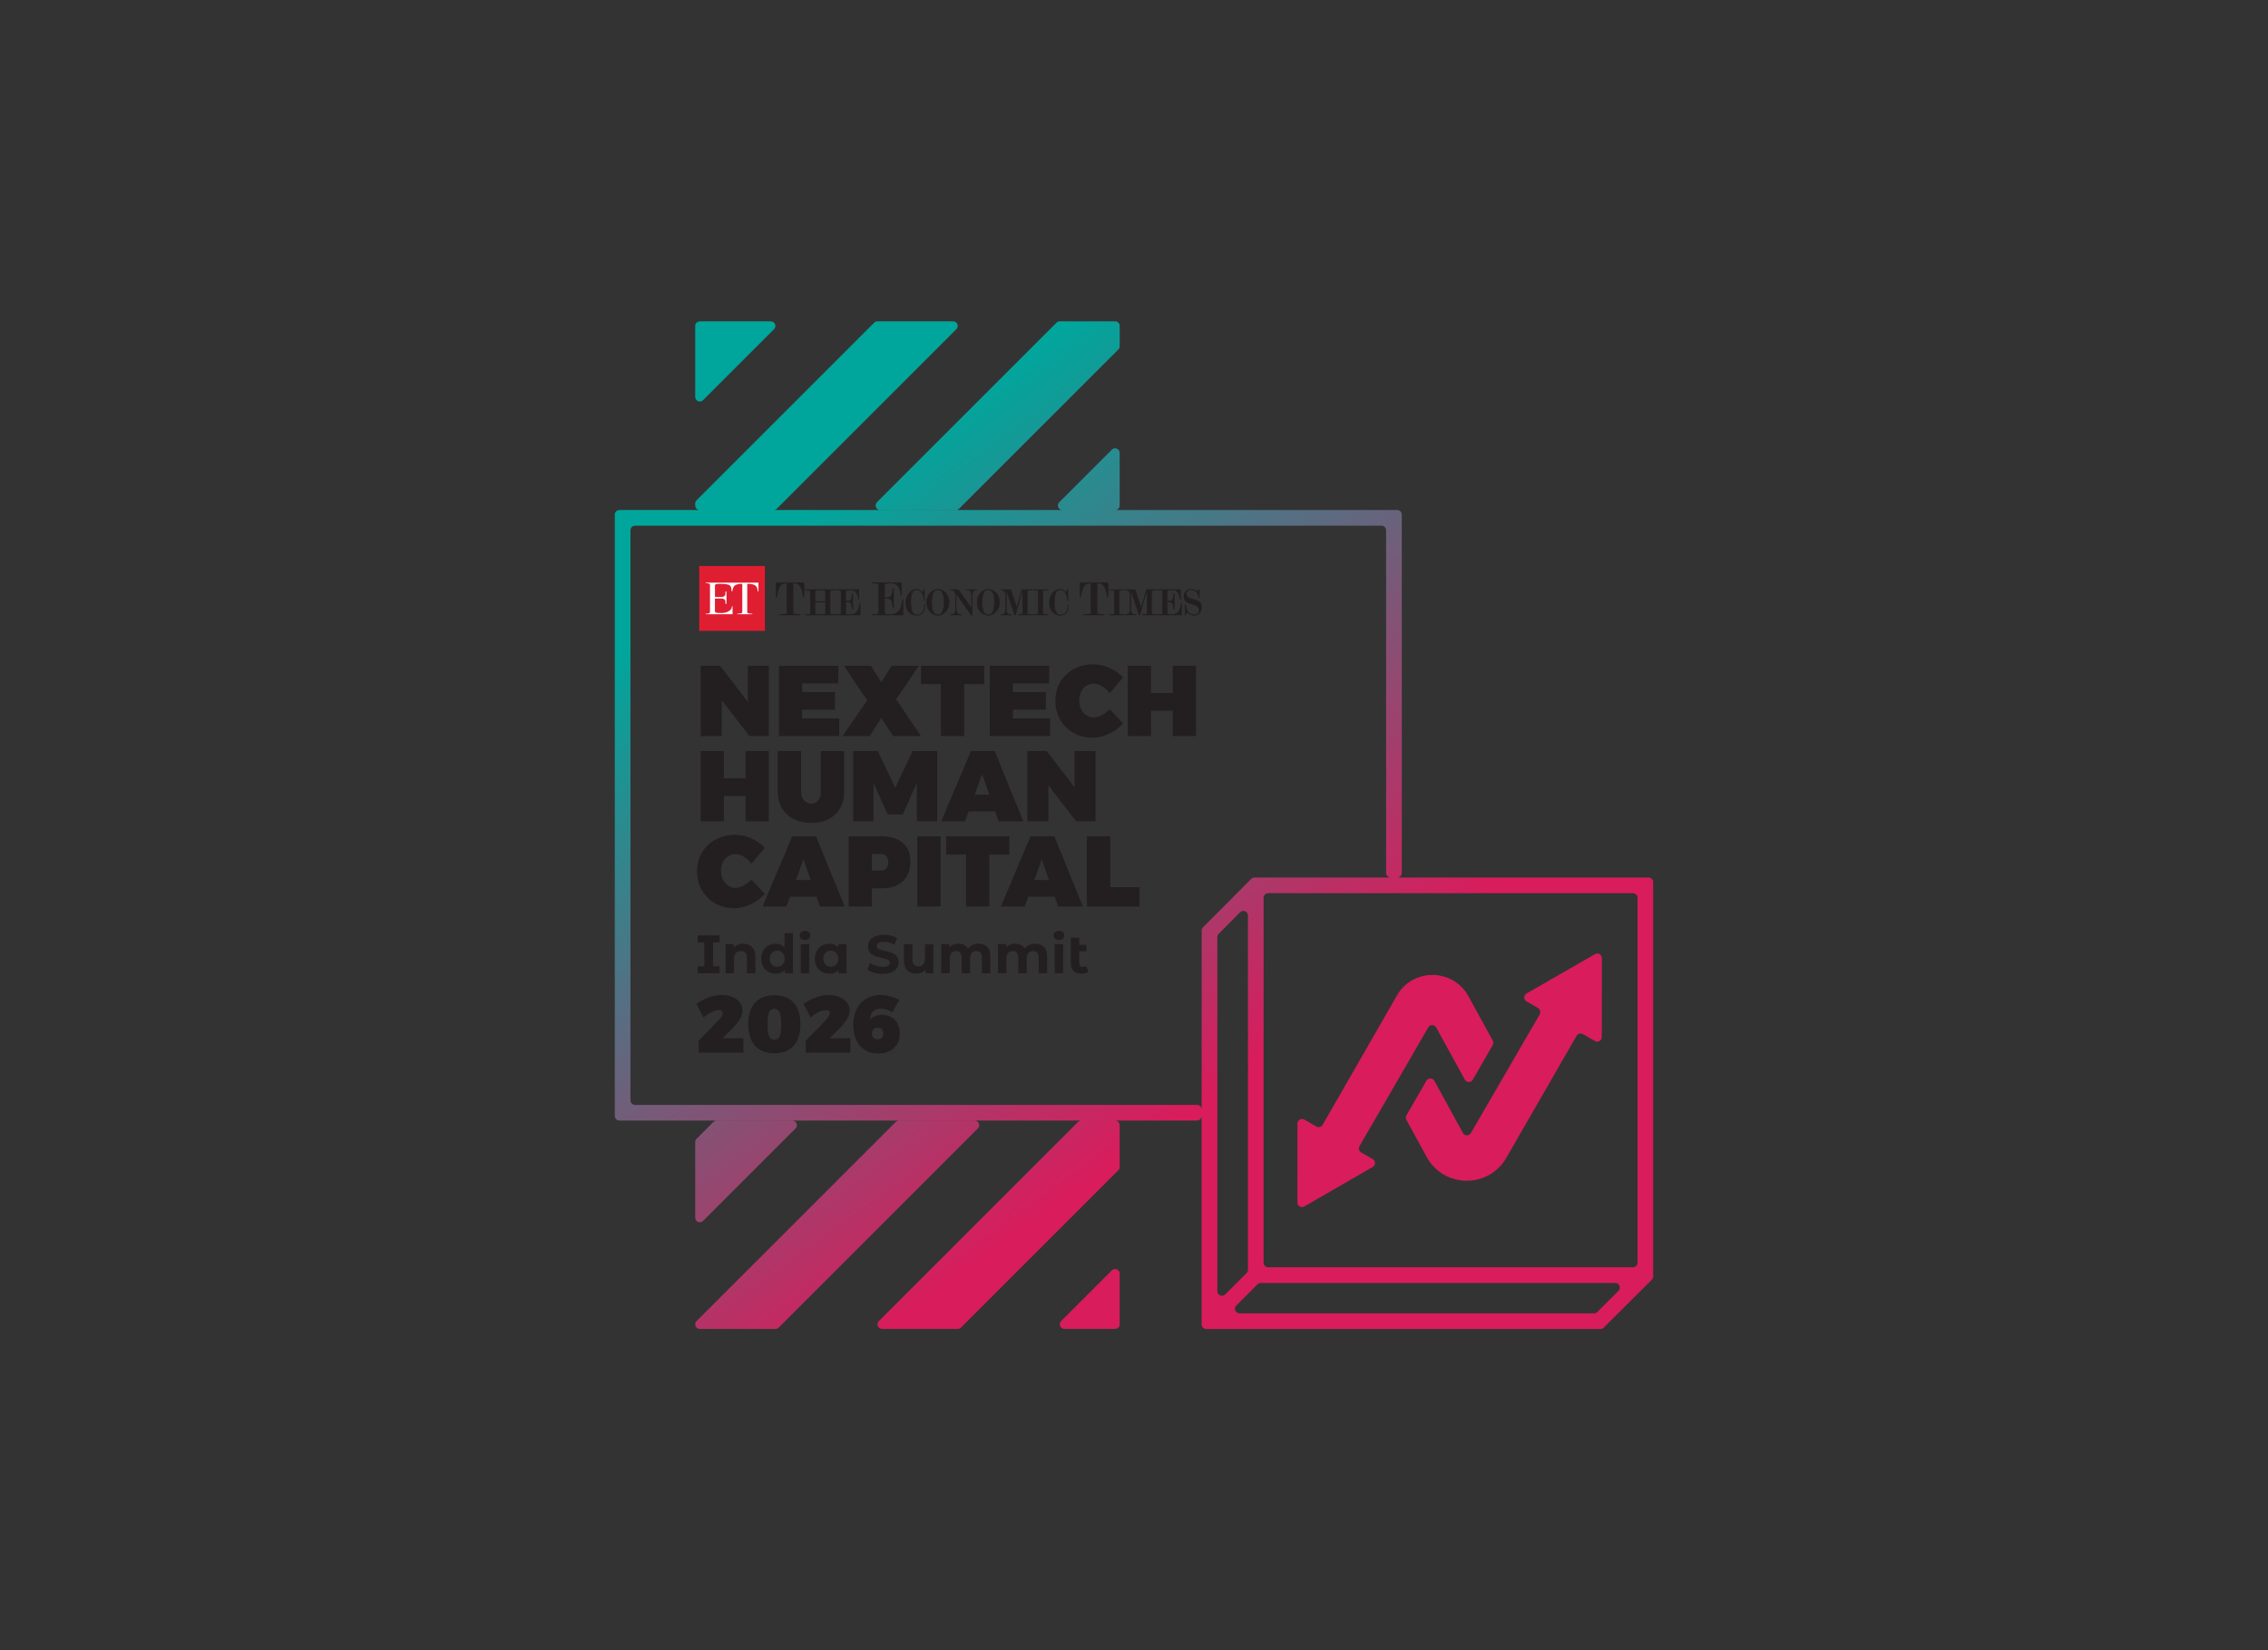 <?xml version="1.0" encoding="UTF-8"?><svg id="Layer_1" xmlns="http://www.w3.org/2000/svg" xmlns:xlink="http://www.w3.org/1999/xlink" viewBox="0 0 976.08 710.35"><rect x="0" y="0" width="976.08" height="710.35" fill="#333333" stroke="none"/><defs><style>.cls-1{fill:#231f20;}.cls-2{fill:url(#linear-gradient);}.cls-3{fill:#e01e32;}.cls-4{fill:#fff;}</style><linearGradient id="linear-gradient" x1="331.27" y1="231.6" x2="511.31" y2="477.97" gradientUnits="userSpaceOnUse"><stop offset="0" stop-color="#00a69c"/><stop offset=".33" stop-color="#447a87"/><stop offset="1" stop-color="#d91c5c"/></linearGradient></defs><path class="cls-2" d="M377.41,216.17l77.28-77.28c.37-.37.87-.58,1.4-.58h23.82c1.09,0,1.98.88,1.98,1.98v8.73c0,.52-.21,1.03-.58,1.4l-68.54,68.54c-.37.37-.87.58-1.4.58h-32.55c-1.76,0-2.64-2.13-1.4-3.37ZM481.88,217.57v-22.64c0-1.76-2.13-2.64-3.37-1.4l-22.64,22.64c-1.25,1.25-.36,3.37,1.4,3.37h22.64c1.09,0,1.98-.88,1.98-1.98ZM307.04,482.9l-7.26,7.27c-.37.37-.58.87-.58,1.4v32.55c0,1.76,2.13,2.64,3.37,1.4l39.82-39.82c1.25-1.25.36-3.37-1.4-3.37h-32.55c-.52,0-1.03.21-1.4.58ZM385.5,482.9l-85.72,85.72c-.37.37-.58.87-.58,1.4h0c0,1.09.88,1.98,1.98,1.98h32.55c.52,0,1.03-.21,1.4-.58l85.72-85.72c1.25-1.25.36-3.37-1.4-3.37h-32.55c-.52,0-1.03.21-1.4.58ZM379.63,571.99h32.55c.52,0,1.03-.21,1.4-.58l67.72-67.72c.37-.37.58-.87.58-1.4v-18c0-1.09-.88-1.98-1.98-1.98h-14.55c-.52,0-1.03.21-1.4.58l-85.72,85.72c-1.25,1.25-.36,3.37,1.4,3.37ZM299.2,140.29v30.55c0,1.76,2.13,2.64,3.37,1.4l30.55-30.55c1.25-1.25.36-3.37-1.4-3.37h-30.55c-1.09,0-1.98.88-1.98,1.98ZM410.18,138.31h-32.55c-.52,0-1.03.21-1.4.58l-76.45,76.45c-.37.37-.58.87-.58,1.4v.83c0,1.09.88,1.98,1.98,1.98h31.73c.52,0,1.03-.21,1.4-.58l77.28-77.28c1.25-1.25.36-3.37-1.4-3.37ZM481.88,570.01v-21.82c0-1.76-2.13-2.64-3.37-1.4l-21.82,21.82c-1.25,1.25-.36,3.37,1.4,3.37h21.82c1.09,0,1.98-.88,1.98-1.98ZM515.18,475.57h-241.87c-1.09,0-1.98-.88-1.98-1.98v-245.34c0-1.09.88-1.98,1.98-1.98h321.25c1.09,0,1.98.88,1.98,1.98v147.48c0,1.09.88,1.98,1.98,1.98h2.79c1.09,0,1.98-.88,1.98-1.98v-154.22c0-1.09-.88-1.98-1.98-1.98h-334.74c-1.09,0-1.98.88-1.98,1.98v258.82c0,1.09.88,1.98,1.98,1.98h248.61c1.09,0,1.98-.88,1.98-1.98v-2.79c0-1.09-.88-1.98-1.98-1.98ZM708.12,548.84h-167.66M538.47,378.3l-20.74,20.86c-.37.37-.57.87-.57,1.39v169.51c0,1.09.88,1.98,1.98,1.98h169.63c.52,0,1.02-.21,1.39-.58l20.33-20.23.47-.51c.34-.36.52-.84.52-1.34v-169.69c0-1.09-.88-1.98-1.98-1.98h-169.64c-.53,0-1.03.21-1.4.58ZM704.75,386.43v157.06c0,1.09-.89,1.98-1.98,1.98h-156.97c-1.09,0-1.98-.89-1.98-1.98v-157.06c0-1.09.88-1.98,1.98-1.98h156.97c1.09,0,1.98.88,1.98,1.98ZM524.48,401.94l9.23-9.28c1.24-1.25,3.38-.37,3.38,1.39v152.48c0,.52-.21,1.03-.58,1.4l-9.23,9.22c-1.25,1.25-3.37.36-3.37-1.4v-152.42c0-.52.21-1.02.57-1.39ZM685.99,565.3h-152.54c-1.76,0-2.64-2.13-1.4-3.37l9.13-9.13c.37-.37.87-.58,1.4-.58h152.59c1.76,0,2.64,2.13,1.39,3.38l-9.17,9.13c-.37.37-.87.58-1.39.58ZM589.82,485.15v.04s24.85-42.96,24.85-42.96c.77-1.33,2.7-1.31,3.44.04l12.3,22.42c.74,1.35,2.68,1.37,3.45.03l8.56-14.89c.34-.6.35-1.33.02-1.94l-10.46-19.08c-6.63-12.08-23.92-12.26-30.79-.31l-5.51,9.59-26.46,46.05c-.54.95-1.75,1.27-2.7.73l-5.18-2.97c-1.32-.76-2.96.19-2.96,1.71l-.02,33.97c0,1.52,1.65,2.47,2.96,1.71l29.44-16.98c1.32-.76,1.32-2.67,0-3.43l-4.95-2.84c-.95-.54-1.27-1.75-.73-2.7l4.73-8.22ZM656.99,431.03l4.94,2.85c.95.54,1.27,1.75.73,2.7l-4.74,8.22v-.04s-24.89,42.93-24.89,42.93c-.77,1.33-2.71,1.31-3.44-.04l-12.27-22.43c-.74-1.35-2.68-1.38-3.45-.04l-8.58,14.88c-.34.6-.35,1.33-.02,1.94l8.75,16c7.35,13.44,26.59,13.65,34.24.38l3.76-6.53,26.5-46.02c.54-.95,1.75-1.27,2.7-.73l5.18,2.98c1.32.76,2.96-.19,2.96-1.71l.05-33.97c0-1.52-1.64-2.48-2.96-1.72l-29.46,16.94c-1.32.76-1.32,2.67,0,3.43Z"/><path class="cls-1" d="M346,250.78v6.15h-.28c-.31-2.35-.8-3.97-1.48-4.85-.55-.74-1.37-1.1-2.45-1.1-.27,0-.42.01-.45.04-.05.04-.08.23-.08.56v11.68c0,.42.03.68.08.8.03.06.12.12.28.18.16.07.47.12.93.16.46.04,1.08.07,1.87.07v.22h-8.82v-.22c.77,0,1.39-.02,1.84-.07.46-.04.77-.1.93-.16.16-.06.27-.14.31-.24.05-.09.07-.34.07-.75v-11.66c0-.37-.04-.58-.12-.61-.04-.01-.18-.02-.43-.02-1.05,0-1.86.36-2.41,1.08-.68.9-1.18,2.5-1.52,4.83h-.28v-6.1h12Z"/><path class="cls-1" d="M344.44,264.71h-8.87v-.26h.02c.77,0,1.39-.02,1.84-.07.46-.04.77-.1.93-.16.16-.06.26-.14.3-.23.05-.09.07-.34.07-.74v-11.66c0-.48-.07-.57-.11-.58-.03,0-.12-.02-.42-.02-1.04,0-1.85.36-2.39,1.07-.67.89-1.18,2.51-1.52,4.82v.02h-.33v-6.15h12.05v6.19h-.33v-.02c-.31-2.34-.81-3.96-1.48-4.84-.55-.73-1.37-1.09-2.43-1.09-.37,0-.42.03-.43.04-.03.02-.08.12-.08.55v11.68c0,.41.03.68.08.79.02.05.12.11.27.17.16.06.47.12.93.16.45.04,1.08.07,1.86.07h.02v.26ZM335.62,264.67h8.77v-.17c-.77,0-1.4-.02-1.84-.07-.47-.04-.77-.1-.94-.16-.17-.07-.27-.13-.3-.2-.06-.12-.08-.38-.08-.81v-11.68c0-.46.05-.55.09-.58.02-.02.09-.05.46-.05,1.08,0,1.92.37,2.47,1.11.67.88,1.17,2.5,1.48,4.84h.24v-6.1h-11.96v6.06h.24c.34-2.31.85-3.93,1.52-4.82.56-.72,1.37-1.09,2.43-1.09.25,0,.39,0,.43.02.06.02.14.11.14.63v11.66c0,.41-.02.66-.07.76-.05.1-.16.18-.33.25-.16.07-.47.12-.94.16-.45.04-1.06.07-1.82.07v.17Z"/><path class="cls-1" d="M344.49,264.77h-8.97v-.37h.08c.78,0,1.38-.02,1.84-.06.45-.04.76-.1.91-.16.14-.06.24-.12.27-.2.02-.05.06-.2.06-.71v-11.66c0-.48-.07-.53-.07-.53,0,0-.07-.02-.4-.02-1.02,0-1.82.35-2.35,1.05-.66.88-1.17,2.49-1.51,4.79v.07h-.44v-6.26h12.16v6.3h-.43v-.07c-.32-2.33-.81-3.95-1.47-4.81-.54-.71-1.34-1.07-2.39-1.07-.33,0-.39.02-.4.03,0,0-.05.07-.05.5v11.68c0,.5.04.69.07.77,0,.01.04.06.24.14.15.06.46.12.91.16.45.04,1.07.06,1.86.06h.08v.37ZM335.67,264.61h8.67v-.06c-.76,0-1.35-.02-1.79-.07-.47-.04-.78-.1-.95-.17-.19-.07-.29-.14-.33-.22-.06-.13-.09-.4-.09-.83v-11.68c0-.47.05-.58.11-.62.03-.03.09-.06.49-.06,1.1,0,1.95.38,2.51,1.13.67.88,1.17,2.5,1.49,4.82h.14v-5.99h-11.85v5.94h.14c.34-2.29.85-3.9,1.53-4.8.57-.74,1.4-1.11,2.47-1.11.33,0,.42.01.45.03.12.04.17.25.17.68v11.66c0,.56-.05.71-.08.78-.06.11-.18.2-.36.27-.17.07-.48.12-.95.17-.45.04-1.03.06-1.77.07v.06Z"/><path class="cls-1" d="M344.52,264.79h-9.02v-.42h.1c.78,0,1.38-.02,1.84-.06.45-.04.75-.09.9-.16.14-.06.23-.12.26-.19.02-.04.06-.18.06-.7v-11.66c0-.4-.05-.49-.06-.51-.02,0-.1-.01-.39-.01-1.02,0-1.8.35-2.33,1.04-.66.88-1.17,2.48-1.5,4.78v.09h-.48v-6.31h12.2v6.35h-.47v-.09c-.32-2.32-.81-3.94-1.47-4.8-.53-.71-1.33-1.06-2.37-1.06-.28,0-.36.02-.38.02-.01.03-.04.13-.04.48v11.68c0,.5.04.69.07.76,0,0,.03.05.23.13.15.06.46.11.91.16.45.04,1.07.06,1.86.06h.1v.42ZM335.54,264.74h8.93v-.33h-.05c-.79,0-1.41-.02-1.86-.07-.45-.04-.76-.1-.92-.16-.2-.08-.25-.14-.25-.16-.05-.11-.08-.37-.08-.78v-11.68c0-.38.04-.48.05-.51h0s0,0,0,0c.02,0,.09-.03.41-.03,1.06,0,1.87.36,2.41,1.08.67.87,1.16,2.49,1.47,4.82v.05h.39v-6.26h-12.11v6.21h.38v-.05c.34-2.3.85-3.92,1.52-4.8.54-.7,1.34-1.06,2.37-1.06.32,0,.39.01.4.02h0s.08.1.08.55v11.66c0,.49-.04.66-.07.72-.04.08-.14.15-.29.21-.16.06-.47.12-.92.16-.46.04-1.06.07-1.84.07h-.05v.33ZM344.36,264.63h-8.71v-.1h.02c.75,0,1.33-.02,1.77-.07.47-.04.78-.1.95-.17.17-.07.29-.16.34-.26.03-.07.08-.22.08-.77v-11.66c0-.42-.05-.62-.16-.66-.03-.01-.11-.02-.44-.02-1.07,0-1.89.37-2.46,1.1-.67.89-1.18,2.5-1.52,4.78v.02h-.19v-5.99h11.9v6.03h-.18v-.02c-.31-2.31-.81-3.93-1.48-4.81-.56-.75-1.4-1.12-2.5-1.12-.38,0-.45.03-.48.05-.05.04-.11.15-.11.61v11.68c0,.43.03.7.09.82.03.07.13.14.31.21.17.07.48.12.95.17.44.04,1.03.06,1.79.07h.02v.1ZM335.7,264.59h8.62c-.76-.01-1.34-.03-1.77-.08-.47-.04-.79-.1-.96-.17-.19-.08-.3-.15-.34-.24-.06-.13-.09-.41-.09-.84v-11.68c0-.46.05-.59.12-.64.02-.02.05-.04.2-.06h-2.9c.06,0,.08.01.1.02.13.05.19.25.19.7v11.66c0,.56-.05.72-.08.79-.06.12-.18.21-.37.29-.17.07-.49.12-.96.17-.44.04-1.01.06-1.75.07h0ZM345.8,256.82h.1v-5.94h-3.82c.97.06,1.72.44,2.24,1.13.67.88,1.18,2.5,1.49,4.81ZM334.09,256.78h.1c.34-2.28.85-3.89,1.53-4.79.52-.68,1.26-1.05,2.2-1.11h-3.82v5.9Z"/><path class="cls-1" d="M355.28,263.57v-4.37h-4.53v4.37c0,.33.02.54.06.63.02.05.09.09.21.14.12.05.35.09.68.13.33.03.71.05,1.16.05v.17h-6.23v-.17c.46,0,.85-.02,1.18-.05.33-.03.56-.08.68-.13.12-.05.2-.11.24-.19.04-.07.06-.27.06-.58v-8.68c0-.33-.02-.53-.06-.61-.02-.04-.09-.09-.21-.14-.12-.05-.36-.09-.71-.14-.35-.04-.74-.07-1.17-.07v-.15h6.24v.15c-.9,0-1.52.07-1.86.2-.11.04-.17.09-.19.14-.05.1-.08.3-.08.61v4.02h4.53v-4.02c0-.32-.03-.52-.08-.61-.02-.04-.09-.09-.21-.14-.12-.05-.35-.09-.71-.14-.36-.04-.74-.07-1.14-.07v-.15h6.24v.15c-.48,0-.87.02-1.18.05-.31.03-.55.08-.71.15l-.14.07c-.07.08-.11.31-.11.68v8.68c0,.33.02.54.06.63.02.05.08.09.19.14.31.12.94.19,1.89.19v.17h-6.23v-.17c.93,0,1.55-.06,1.86-.19.12-.05.18-.09.21-.14.04-.08.06-.29.06-.63Z"/><path class="cls-1" d="M359.4,264.71h-6.27v-.22h.02c.92,0,1.55-.06,1.85-.18.11-.04.18-.09.19-.12.03-.05.06-.2.06-.62v-4.35h-4.48v4.35c0,.32.02.53.06.62.01.03.06.07.2.13.12.05.35.09.67.13.33.03.72.05,1.16.05h.02v.22h-6.27v-.22h.02c.45,0,.85-.02,1.18-.05.33-.03.56-.08.68-.13.12-.05.19-.11.23-.18.04-.07.05-.26.05-.57v-8.68c0-.32-.02-.52-.06-.6-.01-.03-.06-.07-.2-.12-.12-.04-.35-.09-.71-.14-.35-.04-.74-.07-1.16-.07h-.02v-.2h6.29v.2h-.02c-.89,0-1.52.07-1.85.2-.12.05-.17.1-.18.12-.05.1-.08.3-.08.6v3.99h4.48v-3.99c0-.31-.03-.51-.08-.6-.01-.03-.06-.07-.19-.13-.11-.04-.35-.09-.71-.14-.36-.04-.74-.07-1.14-.07h-.02v-.2h6.29v.2h-.02c-.47,0-.87.02-1.17.05-.3.03-.54.08-.71.15l-.14.06c-.07.08-.1.3-.1.66v8.68c0,.32.02.53.06.62.02.04.08.08.18.12.3.12.94.18,1.88.18h.02v.22ZM353.17,264.67h6.18v-.12c-.94,0-1.57-.06-1.88-.19-.11-.05-.18-.1-.2-.15-.04-.09-.07-.3-.07-.64v-8.68c0-.38.04-.61.12-.69h0s.14-.07.14-.07c.17-.07.41-.12.72-.15.3-.03.69-.05,1.15-.05v-.11h-6.2v.11c.39,0,.77.02,1.12.07.37.05.6.09.72.14.12.05.19.1.22.15.05.09.08.3.08.62v4.04h-4.57v-4.04c0-.31.03-.51.08-.62.02-.05.09-.1.2-.15.34-.14.94-.2,1.84-.21v-.11h-6.2v.11c.41,0,.8.02,1.15.07.36.05.6.09.72.14.13.05.2.1.23.15.04.08.07.28.07.62v8.68c0,.32-.02.52-.06.59-.04.08-.12.14-.25.2-.13.05-.36.1-.69.13-.33.03-.72.05-1.16.05v.12h6.18v-.12c-.43,0-.81-.02-1.14-.05-.33-.03-.56-.08-.68-.13-.13-.05-.2-.1-.23-.16-.04-.09-.07-.3-.07-.64v-4.4h4.57v4.4c0,.35-.02.55-.07.64-.02.05-.1.1-.22.15-.31.12-.93.19-1.84.19v.12Z"/><path class="cls-1" d="M359.45,264.77h-6.38v-.33h.08c.92,0,1.53-.06,1.83-.18.14-.06.16-.09.17-.1.02-.04.06-.17.06-.59v-4.29h-4.37v4.29c0,.41.04.55.06.59,0,0,.02.04.17.11.12.05.34.09.65.12.32.03.71.05,1.15.05h.08v.33h-6.38v-.33h.08c.45,0,.85-.02,1.18-.05.32-.03.55-.07.66-.12.1-.04.17-.09.2-.15.02-.03.05-.15.05-.55v-8.68c0-.41-.03-.53-.05-.57,0,0-.02-.04-.17-.1-.11-.04-.35-.09-.7-.13-.35-.04-.74-.07-1.16-.07h-.08v-.31h6.4v.31h-.08c-.89,0-1.5.07-1.83.2-.13.05-.15.09-.15.1-.03.06-.07.21-.07.58v3.94h4.37v-3.94c0-.39-.04-.53-.07-.57,0,0-.02-.05-.17-.1-.11-.04-.34-.09-.7-.13-.36-.04-.74-.07-1.13-.07h-.08v-.31h6.4v.31h-.08c-.47,0-.86.02-1.17.05-.3.03-.53.08-.69.15l-.12.06s-.08.18-.08.61v8.68c0,.39.03.54.06.59,0,0,.03.04.15.1.29.12.92.18,1.86.18h.08v.33ZM353.23,264.61h6.07c-.93-.01-1.53-.08-1.84-.2-.13-.06-.2-.11-.23-.18-.03-.06-.07-.2-.07-.66v-8.68c0-.53.08-.67.13-.73l.02-.02.14-.07c.18-.07.43-.13.74-.16.21-.02.46-.04.74-.05h-5.46c.28,0,.55.03.81.06.37.05.61.09.73.14.14.05.22.11.25.17.06.1.09.31.09.64v4.1h-4.68v-4.1c0-.32.03-.53.09-.65.03-.06.1-.12.23-.17.29-.12.77-.19,1.46-.2h-5.46c.29,0,.57.03.82.06.37.05.61.09.73.14.14.05.23.11.26.17.03.05.07.19.07.64v8.68c0,.44-.04.57-.06.62-.05.09-.14.17-.28.22-.13.06-.36.1-.7.13-.32.03-.69.05-1.11.05h0s6.07.01,6.07.01h0c-.41-.01-.78-.03-1.09-.06-.34-.03-.57-.08-.7-.13-.14-.06-.22-.12-.25-.18-.03-.06-.07-.2-.07-.66v-4.45h4.68v4.45c0,.47-.04.61-.07.66-.03.06-.11.12-.25.17-.31.13-.9.19-1.81.19h0Z"/><path class="cls-1" d="M359.48,264.79h-6.43v-.37h.1c.92,0,1.53-.06,1.82-.18.13-.05.15-.09.15-.09.02-.04.05-.16.05-.58v-4.27h-4.33v4.27c0,.42.04.55.05.58h0s.02.04.16.09c.11.05.33.09.65.12.32.03.71.05,1.15.05h.1v.37h-6.43v-.37h.1c.45,0,.85-.02,1.17-.05.32-.03.54-.07.65-.12.1-.04.16-.09.19-.14.01-.03.04-.13.04-.54v-8.68c0-.42-.04-.53-.05-.56,0,0-.02-.04-.16-.09-.11-.04-.34-.09-.69-.13-.35-.04-.74-.07-1.15-.07h-.1v-.36h6.44v.36h-.1c-.88,0-1.5.07-1.82.2-.12.05-.14.08-.14.08-.03.06-.07.21-.07.57v3.91h4.33v-3.91c0-.4-.05-.52-.07-.56,0-.01-.03-.04-.16-.09-.11-.04-.34-.09-.69-.13-.36-.04-.74-.07-1.13-.07h-.1v-.36h6.44v.36h-.1c-.47,0-.86.02-1.16.05-.29.03-.53.08-.69.15l-.12.05s-.07.17-.07.6v8.68c0,.41.03.54.05.58,0,0,.02.03.14.09.29.12.91.18,1.85.18h.1v.37ZM353.1,264.74h6.33v-.28h-.05c-.94,0-1.57-.06-1.87-.18-.12-.05-.15-.09-.16-.11-.04-.08-.06-.28-.06-.6v-8.68c0-.44.05-.58.09-.63h0s.13-.07.13-.07c.17-.07.4-.12.7-.15.3-.03.7-.05,1.17-.05h.05v-.26h-6.35v.26h.05c.4,0,.78.02,1.14.07.36.05.59.09.7.13.1.04.16.08.18.11.03.05.07.2.07.58v3.96h-4.42v-3.96c0-.29.03-.49.07-.59,0-.01.03-.05.16-.11.33-.13.95-.2,1.84-.2h.05v-.26h-6.35v.26h.05c.42,0,.81.02,1.16.07.35.05.59.09.7.13.14.05.18.09.19.11.03.05.06.19.06.58v8.68c0,.3-.02.49-.05.56-.03.06-.1.12-.21.16-.12.05-.34.09-.67.12-.33.03-.73.05-1.18.05h-.05v.28h6.33v-.28h-.05c-.44,0-.83-.02-1.15-.05-.32-.03-.54-.07-.66-.12-.14-.06-.18-.1-.19-.12-.03-.06-.06-.21-.06-.6v-4.32h4.42v4.32c0,.33-.02.53-.06.6,0,.01-.04.05-.18.11-.3.12-.92.18-1.84.18h-.05v.28ZM359.32,264.63h-6.12v-.06h.02c.9,0,1.49-.07,1.8-.19.13-.05.21-.1.23-.16.03-.06.07-.19.07-.65v-4.43h-4.64v4.43c0,.51.05.61.07.65.03.06.1.12.24.17.13.05.36.1.69.13.31.03.67.05,1.09.05h.02v.06h-6.12v-.06h.02c.43,0,.8-.02,1.11-.05.34-.03.57-.08.7-.13.13-.05.22-.13.27-.21.02-.03.06-.12.06-.61v-8.68c0-.34-.02-.55-.07-.63-.03-.06-.11-.11-.24-.16-.12-.05-.36-.09-.73-.14-.25-.03-.53-.05-.82-.06v-.05h5.46v.05c-.68.02-1.16.08-1.45.2-.12.05-.19.1-.22.16-.06.11-.09.32-.09.64v4.07h4.64v-4.07c0-.33-.03-.54-.08-.63-.03-.06-.1-.11-.24-.16-.12-.05-.36-.09-.73-.14-.26-.03-.53-.05-.81-.06v-.05h5.46v.05c-.28,0-.53.02-.74.05-.31.03-.56.09-.73.16l-.14.07-.02.02c-.05.06-.12.19-.12.71v8.68c0,.45.04.59.07.65.03.06.1.11.22.16.31.12.91.19,1.83.19h.02v.06ZM354.21,264.59h4.09c-.39-.03-.67-.08-.85-.16-.13-.06-.21-.12-.24-.19-.03-.07-.07-.21-.07-.67v-8.68c0-.54.08-.68.14-.75l.03-.02.15-.07c.18-.07.43-.13.74-.16h-4.04s.09.01.14.02c.37.05.62.09.74.14.15.06.23.11.26.19.06.1.09.31.09.65v4.12h-4.73v-4.12c0-.32.03-.54.09-.66.03-.07.11-.13.24-.18.18-.07.42-.12.74-.16h-4.04s.09.01.14.02c.37.05.61.09.74.14.15.06.24.11.27.19.03.06.07.19.07.65v8.68c0,.44-.04.57-.07.63-.05.1-.15.18-.29.23-.13.06-.37.1-.71.13-.05,0-.11.01-.17.02h4.2c-.06,0-.11,0-.17-.02-.34-.03-.57-.08-.7-.13-.15-.06-.23-.12-.27-.2-.03-.07-.07-.21-.07-.67v-4.47h4.73v4.47c0,.48-.04.61-.08.68-.03.07-.11.13-.26.18-.18.07-.46.13-.84.16Z"/><path class="cls-1" d="M363.94,259.03v4.52c0,.32.02.51.05.59.03.08.13.15.3.21.17.06.36.1.59.11.22.01.62.02,1.19.02,1.2,0,2.11-.38,2.73-1.14.62-.76,1.01-1.99,1.16-3.67h.21v5.02h-10.32v-.17c.94,0,1.57-.06,1.87-.19.11-.05.18-.1.21-.18.04-.07.06-.27.06-.58v-8.68c0-.33-.02-.53-.06-.61-.02-.04-.09-.09-.21-.14-.12-.05-.36-.09-.72-.14-.36-.04-.75-.07-1.16-.07v-.15h9.8v4.22h-.21c0-.87-.21-1.7-.62-2.49-.55-1.05-1.32-1.58-2.33-1.58-.4,0-.81,0-1.21,0-.41,0-.77.06-1.08.16-.1.05-.16.11-.2.18s-.06.28-.06.6v3.96c1.09,0,1.77-.12,2.04-.35.4-.36.68-1.33.84-2.91h.19v6.66h-.19c-.16-1.54-.43-2.49-.82-2.85-.27-.25-.96-.37-2.05-.37Z"/><path class="cls-1" d="M370.18,264.71h-10.37v-.22h.02c.94,0,1.56-.06,1.87-.18.1-.04.17-.1.2-.17.04-.07.05-.26.05-.57v-8.68c0-.32-.02-.52-.06-.6-.01-.03-.06-.07-.19-.12-.11-.04-.35-.09-.71-.14-.36-.04-.75-.07-1.16-.07h-.02v-.2h9.85v4.27h-.25v-.02c0-.86-.21-1.7-.62-2.48-.54-1.04-1.32-1.56-2.31-1.56-.4,0-.81,0-1.21,0-.4,0-.77.06-1.08.16-.09.04-.15.1-.18.17-.03.07-.05.27-.05.59v3.94c1.07,0,1.74-.12,2-.35.39-.35.67-1.33.83-2.89v-.02h.24v6.7h-.24v-.02c-.16-1.53-.43-2.48-.82-2.84-.27-.24-.94-.36-2.01-.36v4.5c0,.31.02.51.05.58.03.07.13.14.29.2.17.06.36.1.58.11.22.01.61.02,1.19.02,1.19,0,2.1-.38,2.71-1.14.61-.75,1-1.99,1.16-3.66v-.02h.25v5.06ZM359.86,264.67h10.28v-4.97h-.16c-.16,1.67-.55,2.9-1.17,3.66-.62.76-1.55,1.15-2.75,1.15-.58,0-.97,0-1.19-.02-.22-.01-.42-.05-.59-.11-.18-.06-.28-.14-.31-.22-.03-.08-.05-.28-.05-.6v-4.55h.02c1.1,0,1.79.13,2.07.38.39.36.67,1.32.83,2.85h.15v-6.61h-.15c-.16,1.56-.44,2.54-.84,2.9-.27.24-.94.36-2.05.36h-.02v-3.99c0-.34.02-.54.06-.61.04-.08.11-.14.21-.19.32-.1.69-.16,1.09-.16.4,0,.81,0,1.21,0,1.01,0,1.8.53,2.35,1.59.41.78.62,1.62.62,2.48h.16v-4.18h-9.75v.11c.4,0,.79.02,1.14.07.37.05.6.09.72.14.12.05.19.1.22.15.04.08.07.29.07.62v8.68c0,.32-.02.52-.06.59-.04.08-.12.14-.23.19-.31.12-.93.19-1.86.19v.12Z"/><path class="cls-1" d="M370.24,264.77h-10.48v-.33h.08c.93,0,1.55-.06,1.85-.18.09-.04.15-.09.17-.14.01-.03.05-.14.05-.55v-8.68c0-.41-.03-.53-.05-.57,0,0-.02-.04-.17-.1-.11-.04-.34-.09-.7-.13-.36-.04-.74-.07-1.15-.07h-.08v-.31h9.95v4.38h-.36v-.08c0-.85-.2-1.68-.61-2.46-.53-1.02-1.29-1.54-2.26-1.54-.4,0-.8,0-1.21,0-.4,0-.75.06-1.06.16-.07.03-.12.08-.15.14-.02.03-.05.15-.05.57v3.88c1.02,0,1.67-.12,1.91-.33.38-.34.66-1.31.81-2.85v-.07h.35v6.81h-.34v-.07c-.16-1.52-.43-2.46-.8-2.8-.25-.23-.9-.34-1.92-.35v4.44c0,.4.03.52.04.56.01.03.06.1.26.17.16.06.35.1.56.11.22.01.61.02,1.18.02,1.17,0,2.07-.38,2.67-1.12.6-.75.99-1.97,1.15-3.63v-.07h.36v5.17ZM359.91,264.61h10.17v-4.86h-.06c-.16,1.66-.56,2.88-1.18,3.64-.63.78-1.57,1.17-2.79,1.17-.58,0-.97,0-1.19-.02-.23-.01-.43-.05-.61-.12-.19-.07-.31-.15-.35-.26-.02-.06-.05-.18-.05-.62v-4.6h.08c1.12,0,1.81.13,2.1.39.4.37.68,1.3.84,2.84h.04v-6.5h-.04c-.16,1.57-.44,2.51-.86,2.89-.28.25-.96.37-2.09.37h-.08v-4.04c0-.46.03-.58.06-.64.05-.09.12-.16.23-.21.33-.11.7-.16,1.12-.17.07,0,.14,0,.21,0h-5.3c.29,0,.56.03.82.06.37.05.61.09.73.14.14.05.22.11.25.17.03.06.07.19.07.65v8.68c0,.44-.04.57-.06.62-.05.09-.13.16-.25.22-.31.13-.91.19-1.83.19h0ZM369.51,257.94h.05v-4.07h-2.9c.94.06,1.69.6,2.22,1.61.4.78.61,1.6.63,2.45Z"/><path class="cls-1" d="M370.26,264.79h-10.53v-.37h.1c.93,0,1.54-.06,1.84-.18.08-.04.14-.08.16-.13.01-.02.04-.12.04-.54v-8.68c0-.42-.04-.53-.05-.56,0,0-.02-.04-.15-.09-.11-.04-.34-.09-.69-.13-.36-.04-.74-.07-1.15-.07h-.1v-.36h10v4.43h-.41v-.1c0-.85-.2-1.67-.61-2.45-.53-1.01-1.28-1.52-2.24-1.52-.4,0-.81,0-1.21,0-.39,0-.75.06-1.06.16-.06.03-.11.08-.14.13-.01.03-.04.13-.04.56v3.86c1.01,0,1.63-.12,1.87-.33.38-.34.65-1.3.8-2.84v-.09h.39v6.86h-.38v-.09c-.16-1.51-.43-2.45-.8-2.79-.24-.22-.88-.34-1.88-.34v4.42c0,.41.03.52.04.56,0,.02.05.08.24.15.16.06.35.09.56.1.22.01.61.02,1.18.02,1.17,0,2.06-.37,2.65-1.11.6-.74.99-1.96,1.14-3.61v-.09h.41v5.22ZM359.78,264.74h10.43v-5.13h-.31v.05c-.16,1.67-.55,2.89-1.16,3.64-.6.75-1.51,1.12-2.69,1.12-.58,0-.97,0-1.19-.02-.22-.01-.41-.05-.57-.11-.19-.07-.25-.14-.27-.18-.02-.05-.04-.19-.04-.57v-4.47h.02c1.03,0,1.68.13,1.94.36.38.35.65,1.3.8,2.82v.05h.3v-6.77h-.29v.05c-.16,1.55-.44,2.52-.82,2.87-.25.22-.89.34-1.92.34h-.02v-3.91c0-.31.02-.51.05-.58.03-.06.09-.11.16-.15.31-.1.67-.15,1.07-.16.4,0,.81,0,1.21,0,.98,0,1.74.52,2.28,1.55.41.78.61,1.61.61,2.47v.06h.31v-4.33h-9.91v.26h.05c.41,0,.79.02,1.15.07.36.05.59.09.7.13.13.05.17.09.18.11.03.05.06.19.06.58v8.68c0,.4-.03.52-.05.56-.03.06-.09.11-.19.15-.3.12-.92.18-1.86.18h-.05v.28ZM370.11,264.63h-10.22v-.06h.02c.92,0,1.51-.07,1.82-.19.12-.05.2-.12.24-.2.03-.05.06-.17.06-.61v-8.68c0-.34-.02-.55-.07-.63-.03-.06-.1-.11-.24-.16-.12-.05-.36-.09-.73-.14-.26-.03-.53-.05-.82-.06v-.05h5.3v.05c-.07,0-.14,0-.21,0-.41,0-.78.06-1.11.17-.1.05-.18.12-.22.2-.03.06-.06.18-.06.63v4.02h.05c1.12,0,1.8-.12,2.07-.37.41-.37.69-1.31.85-2.87v-.02h.09v6.54h-.09v-.02c-.16-1.53-.44-2.45-.83-2.82-.29-.26-.97-.38-2.09-.38h-.05v4.58c0,.44.03.56.05.61.04.1.15.17.33.24.17.06.38.1.6.11.22.01.61.02,1.19.02,1.21,0,2.15-.39,2.77-1.16.61-.76,1.01-1.98,1.17-3.63v-.02h.11v4.9ZM366.21,264.59h3.85v-4.81h-.01c-.17,1.65-.56,2.87-1.18,3.63-.61.75-1.5,1.15-2.66,1.18ZM360.9,264.59h4.62c-.3,0-.51,0-.66-.01-.23-.01-.44-.05-.62-.12-.2-.07-.32-.16-.36-.27-.02-.06-.05-.19-.05-.63v-8.65c0-.46.03-.59.07-.65.05-.09.13-.17.24-.23.17-.06.36-.1.56-.13h-3.83s.09.01.14.02c.37.05.62.09.74.14.14.06.23.11.26.19.03.06.07.19.07.65v8.68c0,.44-.04.57-.07.63-.05.1-.14.17-.26.23-.18.07-.46.13-.85.16ZM364.6,258.95c.74.04,1.22.17,1.45.38.41.38.68,1.3.84,2.83v-6.44c-.16,1.56-.45,2.5-.86,2.87-.22.2-.7.32-1.44.36ZM369.58,257.96h-.1v-.02c-.01-.85-.22-1.67-.62-2.44-.52-1-1.26-1.54-2.2-1.6v-.05h2.92v4.11ZM369.53,257.92h0v-4.02h-2.52c.79.16,1.42.69,1.88,1.58.4.77.61,1.59.63,2.44Z"/><path class="cls-1" d="M380.66,257.47v5.78c0,.4.02.66.06.76.04.1.17.19.38.27.22.08.47.13.75.14.28.02.79.02,1.52.02,1.54,0,2.7-.49,3.49-1.46.79-.97,1.28-2.54,1.49-4.69h.26v6.4h-13.18v-.22c1.2,0,2-.08,2.39-.24.13-.06.23-.13.27-.23.05-.09.07-.34.07-.75v-11.08c0-.42-.03-.68-.08-.78-.03-.06-.12-.11-.26-.17-.15-.06-.45-.11-.91-.17-.46-.06-.95-.09-1.48-.09v-.19h12.51v5.39h-.26c0-1.11-.26-2.17-.79-3.18-.7-1.34-1.69-2.01-2.97-2.01-.51,0-1.03,0-1.55.01-.52,0-.98.08-1.38.21-.12.06-.21.13-.25.23-.05.09-.07.35-.07.77v5.06c1.4,0,2.27-.15,2.6-.45.51-.46.87-1.7,1.07-3.71h.24v8.5h-.24c-.2-1.97-.55-3.18-1.05-3.64-.35-.32-1.22-.47-2.62-.47Z"/><path class="cls-1" d="M388.63,264.71h-13.23v-.26h.02c1.19,0,2-.08,2.38-.24.13-.06.22-.13.26-.22.05-.09.07-.34.07-.74v-11.08c0-.41-.03-.67-.08-.77-.02-.05-.11-.11-.25-.16-.15-.06-.45-.11-.91-.17-.46-.06-.95-.09-1.48-.09h-.02v-.24h12.56v5.44h-.31v-.02c0-1.1-.26-2.17-.79-3.17-.69-1.33-1.69-2-2.95-2-.51,0-1.03,0-1.55.01-.51,0-.98.08-1.38.2-.11.05-.19.13-.24.22-.04.09-.07.35-.07.76v5.03c1.37,0,2.23-.15,2.56-.45.5-.45.86-1.7,1.06-3.69v-.02h.29v8.54h-.29v-.02c-.2-1.95-.55-3.17-1.04-3.63-.34-.31-1.21-.47-2.58-.47v5.75c0,.4.02.65.06.75.04.09.16.18.37.26.22.08.47.13.74.14.27.01.75.02,1.52.02,1.52,0,2.69-.49,3.47-1.45.78-.97,1.28-2.54,1.48-4.67v-.02h.31v6.45ZM375.45,264.67h13.13v-6.36h-.22c-.2,2.13-.7,3.71-1.49,4.68-.79.97-1.97,1.47-3.51,1.47-.76,0-1.24,0-1.52-.02-.28-.01-.54-.06-.76-.14-.22-.08-.35-.18-.4-.28-.04-.1-.06-.36-.06-.77v-5.8h.02c1.4,0,2.28.16,2.64.48.5.46.85,1.69,1.05,3.64h.2v-8.45h-.2c-.2,2-.56,3.24-1.07,3.7-.34.3-1.22.46-2.62.46h-.02v-5.08c0-.43.02-.68.07-.78.05-.1.14-.18.26-.24.41-.13.88-.2,1.39-.21.52,0,1.04-.01,1.55-.01,1.28,0,2.29.68,2.99,2.03.52,1,.79,2.07.79,3.17h.22v-5.34h-12.46v.15c.52,0,1.01.03,1.46.09.47.06.77.12.92.17.16.06.25.12.28.18.06.11.08.36.08.79v11.08c0,.41-.02.66-.07.76-.05.1-.15.18-.29.24-.39.16-1.19.24-2.38.24v.17Z"/><path class="cls-1" d="M388.68,264.77h-13.33v-.37h.08c1.19,0,1.98-.08,2.36-.23.12-.05.19-.11.23-.19.02-.05.06-.2.06-.71v-11.08c0-.53-.05-.69-.07-.74,0-.02-.04-.07-.22-.14-.14-.05-.44-.11-.89-.17-.46-.06-.95-.09-1.47-.09h-.08v-.35h12.67v5.55h-.42v-.08c0-1.09-.26-2.15-.78-3.15-.68-1.31-1.66-1.97-2.9-1.97-.51,0-1.03,0-1.55.01-.51,0-.97.08-1.36.2-.1.05-.17.11-.21.19-.02.05-.06.2-.06.74v4.98c1.33,0,2.16-.15,2.47-.43.49-.44.84-1.67,1.04-3.66v-.07h.4v8.65h-.39v-.07c-.21-1.94-.55-3.15-1.03-3.59-.33-.29-1.17-.45-2.49-.45v5.7c0,.49.03.67.05.73.02.05.1.14.34.23.21.08.45.12.73.14.27.01.75.02,1.51.02,1.51,0,2.66-.48,3.43-1.43.77-.96,1.27-2.52,1.47-4.64v-.07h.42v6.56ZM375.5,264.61h13.03v-6.25h-.12c-.21,2.12-.71,3.69-1.5,4.66-.8.99-1.99,1.49-3.55,1.49-.77,0-1.25,0-1.52-.02-.29-.01-.55-.06-.77-.14-.24-.09-.38-.19-.43-.31-.03-.07-.07-.23-.07-.79v-5.85h.08c1.43,0,2.3.16,2.67.49.51.47.86,1.66,1.07,3.62h.1v-8.34h-.1c-.21,2.01-.56,3.22-1.09,3.69-.35.32-1.22.47-2.65.47h-.08v-5.14c0-.58.04-.74.08-.81.06-.11.15-.2.29-.26.42-.14.89-.21,1.42-.21.52,0,1.04-.01,1.55-.01,1.31,0,2.33.69,3.04,2.06.52.99.78,2.05.8,3.14h.11v-5.23h-12.36v.04c.5,0,.97.03,1.41.09.47.06.78.12.93.18.17.07.27.14.31.21.04.07.09.23.09.81v11.08c0,.56-.05.71-.08.78-.06.11-.16.2-.31.26-.4.16-1.17.24-2.35.24v.06Z"/><path class="cls-1" d="M388.71,264.79h-13.38v-.42h.1c1.18,0,1.98-.08,2.36-.23.11-.05.19-.11.22-.18.02-.04.06-.18.06-.7v-11.08c0-.54-.05-.69-.07-.73,0-.01-.04-.06-.21-.13-.14-.05-.44-.11-.89-.17-.46-.06-.95-.08-1.47-.08h-.1v-.4h12.71v5.6h-.47v-.1c0-1.09-.26-2.14-.78-3.13-.68-1.3-1.65-1.96-2.88-1.96-.52,0-1.04,0-1.55.01-.51,0-.96.08-1.36.2-.09.04-.16.1-.19.18-.02.04-.06.18-.06.73v4.96c1.31,0,2.13-.15,2.43-.43.49-.44.84-1.67,1.04-3.64v-.09h.44v8.7h-.43v-.09c-.21-1.93-.55-3.14-1.03-3.58-.32-.29-1.15-.44-2.45-.45v5.67c0,.51.03.67.05.72.02.04.08.12.33.21.21.08.45.12.72.13.27.01.75.02,1.51.02,1.5,0,2.65-.48,3.41-1.42.77-.95,1.26-2.51,1.46-4.63v-.09h.46v6.61ZM375.37,264.74h13.29v-6.52h-.37v.05c-.21,2.13-.7,3.69-1.48,4.65-.77.96-1.93,1.44-3.45,1.44-.76,0-1.24,0-1.51-.02-.27-.01-.52-.06-.73-.14-.2-.07-.32-.15-.35-.24-.04-.09-.06-.35-.06-.74v-5.72h.02c1.33,0,2.17.16,2.51.46.49.45.83,1.66,1.03,3.61v.05h.35v-8.61h-.35v.05c-.2,1.99-.56,3.22-1.06,3.67-.32.29-1.16.43-2.49.44h-.02v-5c0-.51.04-.69.06-.75.04-.08.12-.15.22-.2.4-.13.86-.2,1.37-.2.5,0,1.02-.01,1.55-.01,1.25,0,2.24.67,2.92,1.98.52,1,.78,2.06.78,3.16v.06h.37v-5.5h-12.62v.31h.05c.52,0,1.02.03,1.47.09.45.06.76.11.9.17.13.05.21.1.24.15.03.06.07.25.07.75v11.08c0,.49-.04.66-.07.72-.04.08-.12.15-.24.2-.39.16-1.18.23-2.37.23h-.05v.33ZM388.55,264.63h-13.07v-.1h.02c1.18,0,1.94-.08,2.34-.24.15-.06.25-.15.3-.25.03-.07.08-.22.08-.77v-11.08c0-.43-.03-.69-.09-.8-.03-.07-.13-.14-.29-.2-.15-.06-.46-.12-.92-.18-.44-.05-.91-.08-1.41-.09h-.02v-.08h12.4v5.28h-.16v-.02c-.01-1.09-.28-2.14-.79-3.13-.71-1.36-1.72-2.04-3.02-2.04-.52,0-1.04,0-1.55.01-.52,0-1,.08-1.41.21-.13.06-.22.15-.28.25-.03.07-.08.22-.08.8v5.11h.05c1.42,0,2.29-.15,2.64-.47.52-.47.87-1.67,1.08-3.67v-.02h.14v8.38h-.14v-.02c-.21-1.96-.56-3.14-1.06-3.61-.36-.33-1.23-.49-2.66-.49h-.05v5.83c0,.55.04.71.06.78.05.12.18.22.42.3.22.08.48.13.76.14.27.01.75.02,1.52.02,1.55,0,2.73-.5,3.53-1.48.78-.97,1.28-2.53,1.49-4.64v-.02h.16v6.29ZM375.53,264.59h12.98v-6.2h-.07c-.21,2.11-.71,3.68-1.5,4.65-.81.99-2.01,1.5-3.57,1.5-.77,0-1.25,0-1.52-.02-.29-.01-.55-.06-.78-.15-.25-.09-.39-.2-.44-.33-.03-.07-.07-.24-.07-.8v-5.88h.1c1.43,0,2.31.16,2.69.5.51.48.86,1.66,1.07,3.62h.05v-8.29h-.05c-.21,2-.57,3.21-1.09,3.68-.36.32-1.23.48-2.67.48h-.1v-5.16c0-.59.05-.75.08-.82.06-.12.16-.21.3-.27.42-.14.9-.21,1.43-.22.02,0,.04,0,.06,0h-6.48c.34.01.67.04.97.08.47.06.78.12.94.18.18.07.28.14.32.22.04.07.09.24.09.82v11.08c0,.56-.05.72-.08.79-.06.12-.17.21-.32.27-.4.16-1.16.24-2.33.25h0ZM387.77,256.07h.06v-5.19h-3.66c1.19.09,2.13.78,2.8,2.06.51.99.78,2.04.8,3.13Z"/><path class="cls-1" d="M398.04,260.16c0,1.63-.29,2.82-.88,3.56-.59.74-1.44,1.11-2.55,1.11-1.26,0-2.32-.4-3.19-1.22-1.04-.97-1.56-2.36-1.56-4.17s.53-3.21,1.58-4.34c.9-.97,1.87-1.45,2.9-1.45.5,0,.93.1,1.31.29.48.25.91.65,1.3,1.22l.78-1.59h.08v4.9l-.13-.08c0-1.45-.38-2.61-1.13-3.48-.63-.73-1.28-1.09-1.97-1.09-.92,0-1.59.45-1.99,1.36-.4.9-.6,2.27-.6,4.09s.22,3.14.65,4.06c.44.92,1.1,1.37,1.99,1.37,1.01,0,1.78-.31,2.33-.95.65-.74.97-1.94.97-3.58h.13Z"/><path class="cls-1" d="M394.6,264.86c-1.26,0-2.34-.41-3.21-1.22-1.04-.97-1.56-2.38-1.56-4.19s.53-3.23,1.58-4.36c.9-.97,1.88-1.46,2.91-1.46.5,0,.94.1,1.32.29.47.24.9.64,1.29,1.19l.77-1.57h.12v4.96l-.17-.12h0c0-1.45-.38-2.61-1.13-3.48-.62-.72-1.28-1.09-1.96-1.09-.91,0-1.57.45-1.97,1.34-.4.9-.6,2.27-.6,4.08s.22,3.14.65,4.05c.43.9,1.09,1.36,1.97,1.36,1,0,1.77-.32,2.31-.94.64-.74.97-1.94.97-3.57v-.02h.17v.02c0,1.63-.3,2.83-.89,3.58-.59.75-1.45,1.12-2.57,1.12ZM394.33,253.68c-1.02,0-1.99.49-2.88,1.45-1.04,1.12-1.57,2.57-1.57,4.33s.52,3.2,1.55,4.15c.86.8,1.93,1.21,3.18,1.21,1.1,0,1.95-.37,2.53-1.11.58-.73.87-1.92.88-3.53h-.08c0,1.63-.33,2.83-.98,3.57-.54.63-1.33.95-2.34.95-.9,0-1.57-.47-2.01-1.39-.43-.91-.65-2.28-.65-4.07s.2-3.2.61-4.1c.41-.91,1.08-1.37,2.01-1.37.69,0,1.36.37,1.99,1.1.75.87,1.13,2.04,1.14,3.49l.08.05v-4.83h-.04l-.79,1.61-.02-.03c-.39-.56-.83-.96-1.3-1.21-.37-.19-.8-.28-1.29-.28Z"/><path class="cls-1" d="M394.6,264.92c-1.27,0-2.37-.42-3.25-1.24-1.05-.98-1.58-2.4-1.58-4.23s.54-3.26,1.6-4.4c.91-.98,1.91-1.48,2.95-1.48.51,0,.96.1,1.34.3.46.24.88.62,1.26,1.14l.74-1.52h.2v5.12l-.28-.19v-.04c0-1.42-.37-2.58-1.11-3.43-.61-.71-1.25-1.07-1.92-1.07-.9,0-1.53.43-1.92,1.31-.4.89-.6,2.26-.6,4.06s.22,3.12.64,4.02c.43.9,1.05,1.33,1.92,1.33.98,0,1.74-.31,2.27-.92.63-.73.95-1.91.95-3.53v-.08h.28v.08c0,1.64-.3,2.86-.9,3.61-.6.76-1.48,1.14-2.61,1.14ZM394.33,253.74c-1,0-1.96.48-2.84,1.43-1.03,1.11-1.55,2.55-1.55,4.29s.52,3.17,1.53,4.11c.8.75,1.78,1.15,2.92,1.19-.81-.07-1.43-.55-1.84-1.41-.44-.92-.66-2.3-.66-4.09s.21-3.21.61-4.12c.39-.87,1.02-1.34,1.88-1.4-.02,0-.04,0-.05,0ZM397.37,263.25c-.1.19-.21.35-.34.5.02-.02.04-.05.06-.07.1-.13.19-.27.28-.43ZM395.91,254.21c.24.17.47.39.69.65.64.75,1.02,1.71,1.12,2.87v-3.98l-.77,1.57-.07-.11c-.3-.43-.62-.76-.97-1Z"/><path class="cls-1" d="M394.6,264.94c-1.28,0-2.38-.42-3.26-1.24-1.05-.98-1.59-2.41-1.59-4.25s.54-3.27,1.6-4.41c.92-.99,1.92-1.48,2.97-1.48.51,0,.97.1,1.35.3.45.23.87.61,1.24,1.11l.73-1.49h.24v5.19l-.33-.22v-.06c0-1.42-.37-2.56-1.11-3.42-.6-.7-1.24-1.06-1.9-1.06-.89,0-1.51.42-1.9,1.3-.4.89-.6,2.25-.6,4.05s.22,3.11.64,4.01c.42.89,1.04,1.32,1.9,1.32.97,0,1.73-.31,2.25-.91.63-.72.95-1.9.95-3.51v-.1h.33v.1c0,1.65-.3,2.87-.9,3.63-.61.76-1.49,1.15-2.63,1.15ZM394.33,253.6c-1.04,0-2.03.49-2.94,1.47-1.06,1.13-1.59,2.61-1.59,4.38s.53,3.24,1.57,4.21c.87.82,1.96,1.23,3.23,1.23,1.12,0,2-.38,2.59-1.13.59-.75.89-1.96.89-3.6v-.06h-.24v.06c0,1.62-.32,2.81-.96,3.54-.53.61-1.3.93-2.29.93-.88,0-1.51-.44-1.94-1.34-.43-.9-.65-2.26-.65-4.03s.2-3.17.6-4.07c.4-.89,1.03-1.33,1.94-1.33.67,0,1.32.36,1.93,1.08.74.86,1.12,2.02,1.12,3.45v.03l.24.16v-5.06h-.17l-.76,1.54-.02-.03c-.38-.51-.8-.89-1.25-1.13-.38-.19-.83-.29-1.33-.29ZM394.39,264.78c-1.15-.04-2.14-.45-2.94-1.2-1.02-.95-1.54-2.34-1.54-4.13s.53-3.19,1.56-4.3c.89-.95,1.85-1.44,2.86-1.44.02,0,.04,0,.06,0v.05c-.85.06-1.47.52-1.86,1.38-.4.91-.61,2.29-.61,4.11s.22,3.16.66,4.08c.41.86,1.02,1.32,1.82,1.4v.05ZM393.94,253.79c-.85.11-1.67.58-2.43,1.4-1.03,1.1-1.55,2.54-1.55,4.27s.51,3.15,1.52,4.1c.69.65,1.52,1.03,2.47,1.15-.61-.18-1.09-.63-1.42-1.34-.44-.93-.66-2.3-.66-4.1s.21-3.22.61-4.13c.32-.72.81-1.17,1.46-1.34ZM397.05,263.77l-.04-.03c.12-.15.24-.32.34-.5h0s0,0,0,0l.04.02c-.08.16-.18.3-.28.43-.02.02-.04.05-.06.07ZM397.7,257.73c-.1-1.16-.48-2.12-1.12-2.86-.22-.26-.45-.47-.69-.64l.03-.04c.35.24.68.58.97,1.01l.05.07.8-1.62v4.08h-.05ZM396.97,255.32c.37.57.61,1.25.72,2.01v-3.48l-.72,1.47Z"/><path class="cls-1" d="M408.42,259.23c0,1.66-.52,3.03-1.57,4.12-.95.99-2.03,1.49-3.22,1.49s-2.29-.47-3.22-1.42c-1.05-1.07-1.57-2.47-1.57-4.19s.52-3.02,1.57-4.1c.95-.98,2.03-1.47,3.22-1.47s2.29.47,3.22,1.4c1.05,1.06,1.57,2.45,1.57,4.17ZM406.31,259.24c0-1.78-.22-3.13-.67-4.05-.45-.92-1.12-1.38-2.02-1.38s-1.55.46-2,1.38c-.45.92-.67,2.27-.67,4.05s.22,3.1.67,4.04c.45.94,1.12,1.41,2,1.41s1.54-.47,2-1.41c.46-.94.69-2.29.69-4.04Z"/><path class="cls-1" d="M403.63,264.86c-1.22,0-2.31-.48-3.24-1.43-1.05-1.07-1.58-2.48-1.58-4.21s.53-3.04,1.58-4.12c.95-.98,2.04-1.48,3.24-1.48s2.31.47,3.24,1.41c1.05,1.06,1.58,2.47,1.58,4.19s-.53,3.05-1.58,4.14c-.95.99-2.04,1.49-3.24,1.49ZM403.63,253.68c-1.18,0-2.26.49-3.21,1.46-1.04,1.07-1.57,2.45-1.57,4.09s.53,3.11,1.57,4.17c.92.94,2,1.41,3.21,1.41s2.26-.5,3.21-1.48c1.04-1.08,1.57-2.46,1.57-4.11s-.53-3.11-1.57-4.16c-.92-.93-2-1.4-3.21-1.4ZM403.62,264.71c-.89,0-1.57-.48-2.02-1.42-.45-.94-.68-2.3-.68-4.05s.23-3.14.68-4.06c.45-.93,1.13-1.4,2.02-1.4s1.59.47,2.04,1.4c.45.92.68,2.29.68,4.06s-.23,3.11-.69,4.05c-.46.94-1.14,1.42-2.02,1.42ZM403.62,253.84c-.87,0-1.54.46-1.98,1.37-.44.91-.67,2.27-.67,4.04s.23,3.1.67,4.03c.44.93,1.11,1.39,1.98,1.39s1.53-.47,1.98-1.39c.46-.93.69-2.29.69-4.03s-.23-3.12-.67-4.04c-.44-.91-1.11-1.37-2-1.37Z"/><path class="cls-1" d="M403.63,264.92c-1.23,0-2.34-.48-3.28-1.44-1.06-1.08-1.6-2.51-1.6-4.24s.54-3.07,1.6-4.16c.96-.99,2.07-1.49,3.28-1.49s2.34.48,3.28,1.42c1.06,1.07,1.6,2.49,1.6,4.23s-.54,3.07-1.59,4.18c-.96,1-2.07,1.51-3.28,1.51ZM403.86,253.74c.8.08,1.42.55,1.84,1.41.45.93.68,2.3.68,4.08s-.23,3.13-.7,4.07c-.43.87-1.04,1.36-1.83,1.44,1.08-.06,2.06-.55,2.93-1.46,1.03-1.07,1.55-2.44,1.55-4.07s-.52-3.08-1.55-4.12c-.85-.85-1.84-1.31-2.93-1.37ZM403.34,253.75c-1.06.07-2.03.56-2.89,1.44-1.03,1.06-1.55,2.42-1.55,4.05s.52,3.08,1.55,4.13c.84.86,1.82,1.32,2.91,1.39-.79-.08-1.4-.57-1.82-1.44-.45-.95-.68-2.32-.68-4.07s.23-3.15.68-4.08c.41-.85,1.02-1.32,1.8-1.41ZM403.62,253.89c-.86,0-1.5.44-1.93,1.34-.44.91-.66,2.26-.66,4.01s.22,3.08.66,4c.44.92,1.07,1.36,1.93,1.36s1.49-.45,1.93-1.36c.45-.92.68-2.27.68-4s-.22-3.11-.66-4.01c-.44-.9-1.08-1.34-1.95-1.34Z"/><path class="cls-1" d="M403.63,264.94c-1.24,0-2.35-.49-3.3-1.45-1.06-1.08-1.6-2.52-1.6-4.26s.54-3.08,1.6-4.18c.97-1,2.08-1.5,3.3-1.5s2.35.48,3.29,1.43c1.06,1.07,1.6,2.5,1.6,4.24s-.54,3.09-1.6,4.19c-.97,1.01-2.08,1.52-3.3,1.52ZM403.63,253.6c-1.21,0-2.3.5-3.26,1.49-1.05,1.09-1.59,2.48-1.59,4.14s.53,3.15,1.59,4.23c.94.95,2.04,1.43,3.26,1.43s2.3-.51,3.26-1.5c1.05-1.1,1.59-2.5,1.59-4.16s-.53-3.15-1.59-4.21c-.94-.94-2.04-1.42-3.26-1.42ZM403.86,264.78v-.05c.77-.08,1.38-.56,1.81-1.43.46-.94.69-2.31.69-4.06s-.23-3.15-.68-4.07c-.41-.85-1.03-1.32-1.82-1.4v-.05c1.1.06,2.1.52,2.95,1.38,1.03,1.04,1.56,2.43,1.56,4.13s-.52,3.01-1.56,4.08c-.87.91-1.87,1.4-2.95,1.46ZM404.34,253.82c.59.19,1.05.64,1.39,1.33.45.93.68,2.31.68,4.09s-.24,3.14-.7,4.08c-.34.7-.81,1.15-1.38,1.35.89-.16,1.71-.63,2.45-1.39,1.02-1.07,1.54-2.43,1.54-4.05s-.52-3.07-1.54-4.1c-.72-.72-1.54-1.16-2.44-1.31ZM403.36,264.78c-1.09-.07-2.07-.53-2.92-1.39-1.03-1.05-1.56-2.45-1.56-4.15s.52-3,1.56-4.07c.86-.88,1.84-1.37,2.9-1.44v.05c-.77.09-1.37.56-1.78,1.4-.45.93-.68,2.3-.68,4.07s.23,3.12.68,4.06c.41.86,1.02,1.34,1.8,1.43v.05ZM402.86,253.83c-.87.17-1.67.63-2.39,1.37-1.02,1.06-1.54,2.41-1.54,4.03s.52,3.07,1.54,4.12c.72.73,1.53,1.17,2.43,1.33-.58-.2-1.04-.65-1.38-1.35-.45-.95-.68-2.32-.68-4.08s.23-3.16.68-4.09c.33-.67.78-1.12,1.34-1.32ZM403.62,264.63c-.87,0-1.51-.45-1.95-1.38-.44-.93-.67-2.28-.67-4.01s.22-3.11.67-4.02c.44-.91,1.08-1.35,1.95-1.35s1.53.44,1.97,1.35c.44.91.67,2.26.67,4.02s-.23,3.09-.68,4.01c-.45.93-1.09,1.38-1.95,1.38ZM403.62,253.91c-.85,0-1.48.43-1.91,1.33-.44.9-.66,2.25-.66,4s.22,3.07.66,3.99c.43.91,1.06,1.35,1.91,1.35s1.47-.44,1.91-1.35c.45-.92.68-2.26.68-3.99s-.22-3.1-.66-4c-.43-.89-1.07-1.33-1.93-1.33Z"/><path class="cls-1" d="M418.18,261.34v-4.71c0-1.03-.16-1.73-.49-2.12s-.92-.58-1.78-.58v-.15h4.51v.15c-.75,0-1.28.19-1.57.58-.3.38-.44,1.09-.44,2.11v8.12h-.38l-6.31-8.92-.17-.22s-.05.1-.05.3v5.52c0,1.24.16,2.06.47,2.47.32.41.91.61,1.77.61v.17h-4.63v-.17c.83,0,1.39-.18,1.7-.54.31-.36.46-1.07.46-2.14v-5.76c0-.63-.16-1.13-.48-1.49-.38-.43-.94-.64-1.68-.64v-.15h3.29l5.48,7.6c.14.19.22.29.25.29s.05-.11.05-.34Z"/><path class="cls-1" d="M418.42,264.78h-.42s-6.31-8.93-6.31-8.93l-.16-.2s-.02.08-.02.27v5.52c0,1.23.16,2.06.47,2.46.31.4.9.6,1.75.6h.02v.22h-4.67v-.22h.02c.81,0,1.38-.18,1.68-.53.3-.36.45-1.07.45-2.12v-5.76c0-.62-.16-1.12-.47-1.48-.37-.42-.94-.64-1.67-.64h-.02v-.2h3.33s5.48,7.61,5.48,7.61c.16.23.21.27.23.28,0-.01.03-.07.03-.31v-4.71c0-1.02-.16-1.72-.49-2.1-.32-.38-.91-.57-1.76-.57h-.02v-.2h4.56v.2h-.02c-.74,0-1.26.19-1.55.57-.29.38-.44,1.08-.44,2.1v8.14ZM418.03,264.73h.35v-8.1c0-1.03.15-1.74.45-2.13.3-.38.82-.58,1.57-.58v-.11h-4.46v.11c.85,0,1.45.2,1.77.58.33.39.5,1.1.5,2.13v4.71c0,.33-.04.36-.07.36-.02,0-.06,0-.27-.3l-5.47-7.59h-3.25v.11c.73,0,1.3.22,1.68.65.32.36.48.87.48,1.51v5.76c0,1.06-.16,1.79-.47,2.15-.31.36-.88.55-1.69.55v.12h4.58v-.12c-.85,0-1.45-.21-1.77-.62-.32-.41-.48-1.24-.48-2.48v-5.52c0-.27.03-.33.07-.33h.01l.18.23,6.3,8.91Z"/><path class="cls-1" d="M418.47,264.84h-.5l-6.41-9.05s0,.08,0,.14v5.52c0,1.22.15,2.03.46,2.42.3.38.87.58,1.71.58h.08v.33h-4.78v-.33h.08c.8,0,1.35-.17,1.64-.51.29-.35.44-1.05.44-2.08v-5.76c0-.61-.15-1.09-.46-1.44-.36-.41-.91-.62-1.63-.62h-.08v-.31h3.4l5.5,7.63c.07.1.12.16.15.2,0-.04,0-.11,0-.21v-4.71c0-1-.16-1.7-.47-2.06-.31-.36-.89-.55-1.72-.55h-.08v-.31h4.67v.31h-.08c-.72,0-1.23.18-1.51.55-.28.37-.43,1.06-.43,2.07v8.2ZM418.06,264.68h.26v-8.04c0-1.05.15-1.76.46-2.16.28-.36.76-.56,1.42-.6h-4.05c.75.03,1.28.24,1.59.6.34.4.51,1.13.51,2.17v4.71c0,.29-.02.42-.13.42-.05,0-.1-.02-.32-.32l-5.46-7.57h-3.05c.66.04,1.18.26,1.54.66.33.38.5.89.5,1.54v5.76c0,1.09-.16,1.81-.48,2.19-.31.37-.88.56-1.68.57h0s4.47.01,4.47.01h0c-.84-.02-1.43-.24-1.75-.65-.33-.42-.49-1.25-.49-2.52v-5.52c0-.22,0-.38.12-.38h.04l.2.25,6.29,8.89Z"/><path class="cls-1" d="M418.5,264.86h-.54s-6.37-9-6.37-9c0,.02,0,.04,0,.07v5.52c0,1.21.15,2.02.45,2.41.29.38.86.57,1.69.57h.1v.37h-4.83v-.37h.1c.79,0,1.34-.17,1.62-.51.29-.34.44-1.04.44-2.07v-5.76c0-.6-.15-1.08-.45-1.42-.36-.4-.9-.61-1.61-.61h-.1v-.36h3.45s5.5,7.64,5.5,7.64c.04.06.08.11.12.15,0-.04,0-.09,0-.15v-4.71c0-1-.16-1.69-.47-2.05-.31-.36-.88-.54-1.7-.54h-.1v-.36h4.71v.36h-.1c-.72,0-1.22.18-1.49.54-.28.36-.42,1.05-.42,2.05v8.22ZM417.99,264.81h.46v-8.18c0-1.01.15-1.71.43-2.08.28-.37.8-.55,1.53-.55h.05v-.26h-4.62v.26h.05c.84,0,1.42.19,1.74.56.32.37.48,1.07.48,2.08v4.71c0,.09,0,.16,0,.21v.05s-.04-.04-.04-.04c-.04-.05-.09-.11-.16-.2l-5.5-7.62h-3.37v.26h.05c.72,0,1.28.21,1.64.63.31.35.46.84.46,1.45v5.76c0,1.04-.15,1.75-.45,2.1-.29.35-.85.52-1.66.52h-.05v.28h4.74v-.28h-.05c-.84,0-1.42-.2-1.73-.59-.31-.39-.46-1.21-.46-2.44v-5.52c0-.06,0-.1,0-.14v-.07s.04.05.04.05l6.4,9.04ZM418.34,264.7h-.31s-6.29-8.9-6.29-8.9l-.19-.24h-.03c-.09,0-.1.12-.1.36v5.52c0,1.27.16,2.09.49,2.51.32.41.9.62,1.74.63h.02v.06h-4.52v-.06h.02c.8-.01,1.36-.2,1.66-.56.32-.38.47-1.09.47-2.17v-5.76c0-.64-.16-1.16-.49-1.53-.35-.4-.87-.62-1.52-.66v-.05h3.07s5.46,7.58,5.46,7.58c.21.29.26.31.3.31.08,0,.1-.09.1-.39v-4.71c0-1.04-.17-1.76-.51-2.15-.3-.36-.84-.55-1.58-.59v-.05h4.05v.05c-.65.03-1.12.23-1.4.59-.31.4-.46,1.1-.46,2.15v8.06ZM418.07,264.66h.23v-8.02c0-1.06.15-1.77.47-2.18.22-.29.57-.48,1.03-.56h-3.18c.52.08.9.27,1.15.56.34.4.52,1.14.52,2.18v4.71c0,.27-.01.44-.15.44-.06,0-.11-.02-.33-.33l-5.45-7.56h-2.64c.48.09.87.3,1.16.63.33.38.5.9.5,1.56v5.76c0,1.1-.16,1.82-.48,2.2-.24.29-.64.47-1.19.54h3.45c-.58-.08-1.01-.28-1.27-.61-.33-.43-.5-1.26-.5-2.53v-5.52c0-.2,0-.41.15-.41h.05l.2.26,6.28,8.88Z"/><path class="cls-1" d="M430.1,259.23c0,1.66-.52,3.03-1.57,4.12-.95.99-2.03,1.49-3.22,1.49s-2.29-.47-3.22-1.42c-1.05-1.07-1.57-2.47-1.57-4.19s.52-3.02,1.57-4.1c.95-.98,2.03-1.47,3.22-1.47s2.29.47,3.22,1.4c1.05,1.06,1.57,2.45,1.57,4.17ZM427.99,259.24c0-1.78-.23-3.13-.67-4.05-.45-.92-1.12-1.38-2.02-1.38s-1.55.46-2,1.38c-.45.92-.67,2.27-.67,4.05s.22,3.1.67,4.04c.45.94,1.12,1.41,2,1.41s1.54-.47,2-1.41c.46-.94.69-2.29.69-4.04Z"/><path class="cls-1" d="M425.31,264.86c-1.22,0-2.31-.48-3.24-1.43-1.05-1.07-1.58-2.48-1.58-4.21s.53-3.04,1.58-4.12c.95-.98,2.04-1.48,3.24-1.48s2.31.47,3.24,1.41c1.05,1.06,1.58,2.47,1.58,4.19s-.53,3.05-1.58,4.14c-.95.99-2.04,1.49-3.24,1.49ZM425.31,253.68c-1.18,0-2.26.49-3.21,1.46-1.04,1.07-1.57,2.45-1.57,4.09s.53,3.11,1.57,4.17c.92.94,2,1.41,3.21,1.41s2.26-.5,3.21-1.48c1.04-1.08,1.57-2.46,1.57-4.11s-.53-3.11-1.57-4.16c-.92-.93-2-1.4-3.21-1.4ZM425.3,264.71c-.89,0-1.57-.48-2.02-1.42-.45-.94-.68-2.3-.68-4.05s.23-3.14.68-4.06c.45-.93,1.13-1.4,2.02-1.4s1.59.47,2.04,1.4c.45.92.68,2.29.68,4.06s-.23,3.11-.69,4.05c-.46.94-1.14,1.42-2.02,1.42ZM425.3,253.84c-.87,0-1.54.46-1.98,1.37-.44.91-.67,2.27-.67,4.04s.23,3.1.67,4.03c.44.93,1.11,1.39,1.98,1.39s1.53-.47,1.98-1.39c.46-.93.69-2.29.69-4.03s-.23-3.12-.67-4.04c-.44-.91-1.11-1.37-2-1.37Z"/><path class="cls-1" d="M425.31,264.92c-1.23,0-2.34-.48-3.28-1.44-1.06-1.08-1.6-2.51-1.6-4.24s.54-3.07,1.6-4.16c.96-.99,2.07-1.49,3.28-1.49s2.34.48,3.28,1.42c1.06,1.07,1.6,2.49,1.6,4.23s-.54,3.07-1.59,4.18c-.96,1-2.07,1.51-3.28,1.51ZM425.55,253.74c.8.08,1.42.55,1.84,1.41.45.93.68,2.3.68,4.08s-.23,3.13-.7,4.07c-.43.88-1.04,1.36-1.83,1.44,1.08-.06,2.06-.55,2.93-1.46,1.03-1.07,1.55-2.44,1.55-4.07s-.52-3.08-1.55-4.12c-.85-.85-1.84-1.31-2.93-1.37ZM425.02,253.75c-1.06.07-2.03.56-2.89,1.44-1.03,1.06-1.55,2.42-1.55,4.05s.52,3.08,1.55,4.13c.84.86,1.82,1.32,2.9,1.39-.79-.08-1.4-.57-1.82-1.44-.45-.95-.68-2.32-.68-4.07s.23-3.15.68-4.08c.41-.85,1.02-1.32,1.8-1.41ZM425.3,253.89c-.86,0-1.5.44-1.93,1.34-.44.91-.66,2.26-.66,4.01s.22,3.08.66,4c.44.92,1.07,1.36,1.93,1.36s1.49-.45,1.93-1.36c.45-.93.68-2.27.68-4s-.22-3.1-.67-4.01c-.44-.9-1.08-1.34-1.95-1.34Z"/><path class="cls-1" d="M425.31,264.94c-1.24,0-2.35-.49-3.3-1.45-1.06-1.08-1.6-2.52-1.6-4.26s.54-3.08,1.6-4.18c.97-1,2.08-1.5,3.3-1.5s2.35.48,3.3,1.43c1.06,1.07,1.6,2.5,1.6,4.24s-.54,3.09-1.6,4.19c-.97,1.01-2.08,1.52-3.3,1.52ZM425.31,253.6c-1.21,0-2.3.5-3.26,1.49-1.05,1.09-1.59,2.48-1.59,4.14s.53,3.15,1.59,4.23c.94.95,2.04,1.43,3.26,1.43s2.3-.51,3.26-1.5c1.05-1.1,1.59-2.5,1.59-4.16s-.53-3.15-1.59-4.21c-.94-.94-2.04-1.42-3.26-1.42ZM425.54,264.78v-.05c.77-.08,1.38-.56,1.81-1.43.46-.94.69-2.31.69-4.06s-.23-3.14-.68-4.07c-.41-.85-1.03-1.32-1.82-1.4v-.05c1.1.06,2.1.52,2.95,1.38,1.03,1.04,1.56,2.43,1.56,4.13s-.52,3.01-1.56,4.08c-.88.91-1.87,1.4-2.95,1.46ZM426.02,253.82c.59.19,1.05.64,1.39,1.33.45.93.68,2.31.68,4.09s-.24,3.13-.7,4.08c-.34.7-.81,1.15-1.38,1.35.89-.16,1.71-.63,2.45-1.39,1.02-1.07,1.54-2.43,1.54-4.05s-.52-3.07-1.54-4.1c-.72-.72-1.54-1.16-2.44-1.31ZM425.04,264.78c-1.09-.07-2.07-.53-2.92-1.39-1.03-1.05-1.56-2.45-1.56-4.15s.52-3,1.56-4.07c.86-.88,1.84-1.37,2.9-1.44v.05c-.77.09-1.37.56-1.77,1.4-.45.93-.68,2.3-.68,4.07s.23,3.12.68,4.06c.41.86,1.02,1.34,1.8,1.43v.05ZM424.55,253.83c-.87.17-1.67.63-2.39,1.37-1.02,1.06-1.54,2.41-1.54,4.03s.52,3.07,1.54,4.12c.72.73,1.53,1.17,2.43,1.33-.58-.2-1.04-.65-1.38-1.35-.45-.95-.68-2.32-.68-4.08s.23-3.16.68-4.09c.33-.67.78-1.12,1.34-1.32ZM425.3,264.63c-.87,0-1.51-.45-1.95-1.38-.44-.93-.67-2.28-.67-4.01s.22-3.11.67-4.02c.44-.91,1.08-1.35,1.95-1.35s1.53.44,1.97,1.35c.44.91.67,2.27.67,4.02s-.23,3.09-.68,4.01c-.45.93-1.09,1.38-1.96,1.38ZM425.3,253.91c-.85,0-1.48.43-1.91,1.33-.44.9-.66,2.25-.66,4s.22,3.07.66,3.99c.43.91,1.06,1.35,1.91,1.35s1.47-.44,1.91-1.35c.45-.92.68-2.27.68-3.99s-.22-3.1-.66-4c-.43-.89-1.06-1.33-1.93-1.33Z"/><path class="cls-1" d="M434.95,253.79l2.67,7.87,2.23-7.87h4.4v.15c-.96,0-1.6.07-1.91.2-.11.04-.17.09-.19.14-.05.1-.08.3-.08.61v8.68c0,.34.02.55.06.63.02.05.1.09.23.14.13.05.36.09.69.13.33.03.73.05,1.19.05v.17h-6.13v-.17c.38,0,.73-.02,1.06-.05.32-.03.55-.08.67-.13.12-.05.19-.1.21-.14.04-.09.06-.3.06-.63l-.02-9.2c0-.19-.02-.29-.06-.29s-.09.08-.14.25l-2.9,10.35h-.35l-3.42-10.35-.13-.25s-.05.1-.05.29v7.08c0,1.25.16,2.08.47,2.47.31.4.9.6,1.77.6v.17h-4.49v-.17c.74,0,1.26-.2,1.57-.61.31-.41.46-1.1.46-2.07v-5.24c0-.99-.14-1.69-.43-2.08-.29-.39-.82-.58-1.6-.58v-.17l4.15.02Z"/><path class="cls-1" d="M444.28,264.71h-6.18v-.22h.02c.38,0,.73-.02,1.05-.05.32-.03.54-.07.66-.12.14-.06.19-.11.2-.13.04-.09.06-.3.06-.62l-.02-9.2c0-.26-.04-.26-.04-.26,0,0-.05.01-.12.24l-2.9,10.37h-.38v-.02s-3.43-10.35-3.43-10.35l-.11-.22s-.02.09-.02.25v7.08c0,1.24.16,2.07.46,2.46.31.39.9.59,1.75.59h.02v.22h-4.54v-.22h.02c.73,0,1.25-.2,1.55-.6.3-.4.46-1.09.46-2.05v-5.24c0-.98-.14-1.68-.42-2.06-.28-.38-.81-.57-1.59-.57h-.02v-.22h.02l4.16.02v.02s2.65,7.8,2.65,7.8l2.22-7.82h4.44v.2h-.02c-.96,0-1.6.07-1.9.2-.12.05-.17.1-.18.12-.05.1-.08.3-.08.6v8.68c0,.33.02.54.06.61.01.03.06.07.22.13.13.05.36.09.68.13.33.03.73.05,1.19.05h.02v.22ZM438.15,264.67h6.08v-.12c-.45,0-.85-.02-1.17-.05-.33-.03-.56-.08-.7-.13-.14-.05-.22-.1-.24-.16-.04-.08-.07-.29-.07-.64v-8.68c0-.31.03-.52.08-.62.02-.05.09-.1.2-.15.31-.14.93-.2,1.89-.21v-.11h-4.36l-2.25,7.93-.02-.07-2.67-7.86-4.11-.02v.12c.78,0,1.31.2,1.6.59.29.39.43,1.1.43,2.09v5.24c0,.97-.16,1.67-.47,2.08-.31.41-.83.62-1.57.62v.12h4.45v-.12c-.86,0-1.45-.21-1.77-.61-.31-.4-.47-1.24-.47-2.49v-7.08c0-.26.03-.31.07-.31h.01l.13.27,3.42,10.34h.31l2.89-10.34c.06-.19.11-.27.17-.27.06,0,.09.09.09.31l.02,9.2c0,.33-.02.54-.07.64-.02.05-.1.1-.23.16-.13.05-.35.09-.67.13-.32.03-.67.05-1.03.05v.12Z"/><path class="cls-1" d="M444.33,264.77h-6.29v-.33h.08c.38,0,.73-.02,1.05-.05.39-.04.57-.09.65-.12.15-.06.17-.1.17-.11.02-.04.06-.18.06-.59l-.02-9.2c0-.07,0-.11,0-.15-.01.03-.03.07-.05.13l-2.91,10.41h-.46l-.02-.05-3.45-10.4s0,.03,0,.05v7.08c0,1.23.15,2.04.45,2.43.29.38.87.57,1.71.57h.08v.33h-4.65v-.33h.08c.71,0,1.22-.2,1.51-.58.3-.39.44-1.07.44-2.02v-5.24c0-.97-.14-1.65-.41-2.03-.27-.37-.79-.55-1.54-.55h-.08v-.33l4.28.02.02.05,2.59,7.64,2.18-7.69h4.54v.31h-.08c-.95,0-1.58.07-1.88.2-.13.05-.15.09-.15.1-.03.06-.07.21-.07.58v8.68c0,.42.03.55.05.59,0,0,.02.05.19.11.13.05.35.09.67.12.32.03.72.05,1.18.05h.08v.33ZM438.2,264.61h5.98c-.43-.01-.81-.03-1.12-.06-.33-.03-.57-.08-.71-.13-.16-.06-.24-.12-.27-.18-.03-.05-.07-.19-.07-.66v-8.68c0-.33.03-.53.09-.65.03-.06.1-.12.23-.17.26-.12.75-.19,1.48-.2h-3.89l-2.29,8.05-2.74-8.05-4.01-.02h0c.76.02,1.3.23,1.59.63.29.4.44,1.12.44,2.12v5.24c0,.98-.16,1.7-.48,2.12-.31.41-.83.63-1.56.64h0s4.34.01,4.34.01h0c-.85-.02-1.44-.23-1.75-.64-.33-.42-.49-1.24-.49-2.52v-7.08c0-.21,0-.37.12-.37h.05l.15.3,3.41,10.31h.23l2.88-10.3c.06-.19.12-.31.22-.31.13,0,.14.19.14.37l.02,9.2c0,.34-.02.56-.07.66-.03.07-.11.12-.25.18-.13.05-.36.1-.69.13-.3.03-.63.05-.99.05h0Z"/><path class="cls-1" d="M444.36,264.79h-6.33v-.37h.1c.38,0,.73-.02,1.05-.05.38-.04.56-.09.64-.12.14-.06.16-.09.16-.09.02-.03.05-.16.05-.58l-.02-9.2s0-.02,0-.03c0,0,0,.02,0,.03l-2.92,10.42h-.5l-.02-.07-3.4-10.26v6.99c0,1.22.15,2.03.45,2.41.29.37.86.56,1.69.56h.1v.37h-4.7v-.37h.1c.7,0,1.21-.19,1.49-.57.29-.39.44-1.06.44-2.01v-5.24c0-.97-.14-1.65-.41-2.02-.26-.36-.78-.54-1.52-.54h-.1v-.37h.02l4.29.02.02.07,2.57,7.57,2.17-7.63h4.58v.36h-.1c-.95,0-1.57.07-1.87.2-.12.05-.14.09-.14.09-.03.06-.07.21-.07.57v8.68c0,.44.04.55.05.58,0,0,.02.04.18.1.13.05.35.09.67.12.32.03.72.05,1.18.05h.1v.37ZM438.07,264.74h6.24v-.28h-.05c-.46,0-.86-.02-1.19-.05-.32-.03-.55-.07-.68-.12-.11-.04-.18-.08-.2-.12-.03-.05-.06-.19-.06-.6v-8.68c0-.29.03-.49.08-.59,0-.01.03-.05.16-.11.3-.13.93-.2,1.88-.2h.05v-.26h-4.5l-2.2,7.74-.02-.07-2.61-7.67-4.24-.02v.28h.05c.76,0,1.29.19,1.56.56.28.38.42,1.07.42,2.04v5.24c0,.95-.15,1.64-.45,2.03-.3.39-.81.59-1.53.59h-.05v.28h4.6v-.28h-.05c-.85,0-1.43-.19-1.73-.58-.3-.39-.46-1.21-.46-2.44v-7.08s0-.04,0-.05v-.14s3.5,10.56,3.5,10.56h.43l2.91-10.39c.02-.06.03-.1.05-.14l.04-.08v.09s.01.09.01.15l.02,9.2c0,.41-.04.56-.06.6,0,.01-.03.05-.19.12-.08.03-.26.08-.65.12-.32.03-.67.05-1.05.05h-.05v.28ZM444.2,264.63h-6.02v-.06h.02c.35,0,.69-.02.98-.05.32-.03.55-.08.68-.13.14-.06.21-.11.24-.17.05-.1.07-.31.07-.65l-.02-9.2c0-.21-.02-.34-.12-.34-.09,0-.14.12-.2.29l-2.89,10.31h-.27v-.02s-3.42-10.31-3.42-10.31l-.14-.28h-.03c-.09,0-.1.12-.1.34v7.08c0,1.28.16,2.1.48,2.51.31.4.9.61,1.74.62h.02v.06h-4.39v-.06h.02c.72-.01,1.23-.23,1.54-.63.31-.42.47-1.12.47-2.1v-5.24c0-1-.15-1.71-.44-2.11-.29-.39-.81-.59-1.57-.61h-.02v-.06h.02l4.03.02v.02s2.72,7.98,2.72,7.98l2.27-8h3.9v.05c-.72.02-1.21.08-1.47.2-.12.05-.19.1-.22.16-.06.11-.09.32-.09.64v8.68c0,.35.02.56.07.65.03.06.11.12.26.17.14.05.38.1.7.13.31.03.69.05,1.12.05h.02v.06ZM439.03,264.59h4.19c-.06,0-.11,0-.17-.02-.33-.03-.57-.08-.72-.13-.16-.06-.25-.12-.29-.2-.03-.06-.07-.19-.07-.67v-8.68c0-.33.03-.54.09-.66.03-.07.11-.13.24-.18.16-.07.4-.12.72-.16h-3.1l-.08.29c.05-.13.11-.2.2-.2.16,0,.16.24.16.39l.02,9.2c0,.34-.02.56-.07.67-.03.07-.12.13-.27.2-.13.05-.37.1-.7.13-.05,0-.11.01-.16.02ZM436.73,264.59h.2l2.28-8.13-1.58,5.55-.02-.07-2.73-8.04h-3.52c.52.06.91.26,1.14.57.3.41.45,1.12.45,2.14v5.24c0,.99-.16,1.71-.48,2.13-.25.33-.63.54-1.14.61h3.4c-.58-.08-1.01-.28-1.26-.6-.33-.42-.49-1.25-.49-2.54v-7.08c0-.18,0-.39.15-.39h.07s.15.31.15.31l3.41,10.3Z"/><path class="cls-1" d="M448.8,254.86v8.71c0,.33.02.54.06.63.02.05.08.09.19.14.31.12.94.19,1.89.19v.17h-6.26v-.17c.46,0,.85-.02,1.18-.05.33-.03.56-.08.68-.13.12-.05.2-.11.24-.19.04-.07.06-.27.06-.58v-8.71c0-.32-.02-.51-.06-.59-.02-.04-.09-.09-.21-.14-.31-.12-.94-.19-1.89-.19v-.15h6.27v.15c-.46,0-.85.02-1.18.05-.33.03-.57.08-.71.14l-.16.07c-.07.07-.11.29-.11.66Z"/><path class="cls-1" d="M450.97,264.71h-6.3v-.22h.02c.45,0,.85-.02,1.18-.05.33-.03.56-.08.68-.13.12-.05.19-.11.23-.18.02-.05.05-.19.05-.57v-8.71c0-.39-.03-.53-.06-.58-.01-.03-.06-.07-.19-.12-.3-.12-.94-.18-1.88-.18h-.02v-.2h6.32v.2h-.02c-.45,0-.85.02-1.18.05-.33.03-.56.08-.7.13l-.16.07s-.1.2-.1.64v8.71c0,.32.02.53.06.62.02.04.08.08.18.12.3.12.93.18,1.88.18h.02v.22ZM444.71,264.67h6.21v-.12c-.94,0-1.57-.06-1.88-.19-.11-.05-.18-.1-.2-.15-.04-.09-.07-.3-.07-.64v-8.71c0-.38.04-.6.12-.68h0s.16-.07.16-.07c.14-.06.38-.1.71-.14.33-.03.72-.05,1.16-.05v-.11h-6.23v.11c.94,0,1.57.06,1.88.19.12.05.19.1.22.15.04.08.07.28.07.6v8.71c0,.32-.02.52-.06.59-.04.08-.13.15-.25.2-.13.05-.36.1-.69.13-.33.03-.72.05-1.16.05v.12Z"/><path class="cls-1" d="M451.02,264.77h-6.41v-.33h.08c.45,0,.85-.02,1.18-.05.32-.03.55-.07.66-.12.1-.04.17-.09.2-.15.01-.03.05-.14.05-.55v-8.71c0-.39-.03-.52-.05-.56,0,0-.02-.04-.17-.1-.3-.12-.92-.18-1.86-.18h-.08v-.31h6.43v.31h-.08c-.45,0-.85.02-1.18.05-.32.03-.55.08-.69.13l-.14.06s-.08.16-.08.59v8.71c0,.39.03.54.06.59,0,0,.03.04.15.1.29.12.92.18,1.86.18h.08v.33ZM444.76,264.61h6.1c-.93-.01-1.53-.08-1.84-.2-.13-.06-.2-.11-.23-.18-.03-.06-.07-.2-.07-.66v-8.71c0-.53.07-.66.14-.72h.02s.16-.08.16-.08c.15-.06.39-.11.73-.14.22-.02.48-.04.76-.05h-5.37c.71.02,1.18.08,1.45.19.14.05.22.11.25.17.03.06.07.19.07.63v8.71c0,.44-.04.56-.06.62-.05.09-.14.17-.28.22-.13.06-.36.1-.7.13-.32.03-.69.05-1.11.05h0Z"/><path class="cls-1" d="M451.04,264.79h-6.46v-.37h.1c.45,0,.84-.02,1.17-.05.32-.03.54-.07.66-.12.1-.04.16-.09.19-.14.01-.02.04-.12.04-.54v-8.71c0-.4-.04-.52-.05-.54,0,0-.02-.04-.15-.09-.29-.12-.92-.18-1.85-.18h-.1v-.36h6.48v.36h-.1c-.45,0-.85.02-1.17.05-.32.03-.55.08-.68.13l-.14.06s-.07.15-.07.58v8.71c0,.41.03.54.05.58,0,0,.02.03.14.09.29.12.91.18,1.85.18h.1v.37ZM444.63,264.74h6.37v-.28h-.05c-.94,0-1.57-.06-1.87-.18-.12-.05-.15-.09-.16-.11-.04-.08-.06-.28-.06-.6v-8.71c0-.43.05-.57.08-.61h0s.15-.07.15-.07c.13-.05.37-.1.69-.13.33-.03.72-.05,1.18-.05h.05v-.26h-6.38v.26h.05c.94,0,1.57.06,1.87.18.1.04.16.08.18.11.03.05.06.19.06.57v8.71c0,.41-.03.53-.05.56-.03.06-.11.12-.21.16-.12.05-.34.09-.67.12-.33.03-.73.05-1.18.05h-.05v.28ZM450.89,264.63h-6.15v-.06h.02c.43,0,.8-.02,1.11-.05.34-.03.57-.08.7-.13.13-.05.22-.13.27-.21.01-.03.06-.12.06-.61v-8.71c0-.33-.02-.53-.07-.62-.03-.06-.1-.11-.24-.16-.26-.11-.73-.17-1.44-.18v-.05h5.37v.05c-.28,0-.54.02-.76.05-.34.03-.58.08-.72.14l-.16.07h-.02c-.05.06-.13.19-.13.71v8.71c0,.51.05.61.07.65.03.06.1.11.22.16.31.12.91.19,1.83.19h.02v.06ZM445.71,264.59h4.16c-.39-.03-.67-.08-.85-.16-.13-.06-.21-.12-.24-.19-.03-.07-.07-.21-.07-.67v-8.71c0-.53.07-.67.14-.74l.03-.02.16-.07c.15-.06.39-.11.73-.14h-3.83c.3.03.52.08.68.14.14.06.23.11.26.19.03.06.07.19.07.64v8.71c0,.44-.04.57-.07.63-.05.1-.15.18-.29.24-.13.06-.37.1-.71.13-.05,0-.11.01-.17.02Z"/><path class="cls-1" d="M459.82,260.16c0,1.63-.29,2.82-.88,3.56-.59.74-1.44,1.11-2.55,1.11-1.26,0-2.32-.4-3.19-1.22-1.04-.97-1.56-2.36-1.56-4.17s.52-3.21,1.58-4.34c.9-.97,1.87-1.45,2.9-1.45.5,0,.93.1,1.31.29.48.25.91.65,1.31,1.22l.78-1.59h.08v4.9l-.13-.08c0-1.45-.38-2.61-1.13-3.48-.63-.73-1.28-1.09-1.98-1.09-.92,0-1.59.45-1.99,1.36-.4.9-.61,2.27-.61,4.09s.22,3.14.65,4.06c.44.92,1.1,1.37,1.99,1.37,1.01,0,1.78-.31,2.32-.95.65-.74.97-1.94.97-3.58h.13Z"/><path class="cls-1" d="M456.39,264.86c-1.26,0-2.34-.41-3.21-1.22-1.04-.97-1.56-2.38-1.56-4.19s.53-3.23,1.58-4.36c.9-.97,1.88-1.46,2.91-1.46.5,0,.94.1,1.32.29.47.24.9.64,1.29,1.19l.77-1.57h.12v4.96l-.17-.12h0c0-1.45-.38-2.61-1.13-3.48-.62-.72-1.28-1.09-1.96-1.09-.91,0-1.57.45-1.97,1.34-.4.9-.6,2.27-.6,4.08s.22,3.14.65,4.05c.43.9,1.09,1.36,1.97,1.36,1,0,1.77-.32,2.31-.94.64-.74.97-1.94.97-3.57v-.02h.17v.02c0,1.63-.3,2.83-.89,3.58-.59.75-1.45,1.12-2.57,1.12ZM456.11,253.68c-1.02,0-1.99.49-2.88,1.45-1.04,1.12-1.57,2.57-1.57,4.33s.52,3.2,1.55,4.15c.86.8,1.93,1.21,3.18,1.21,1.1,0,1.95-.37,2.53-1.11.58-.73.87-1.92.88-3.53h-.08c0,1.63-.33,2.83-.98,3.57-.54.63-1.33.95-2.34.95-.9,0-1.57-.47-2.01-1.39-.43-.92-.66-2.28-.66-4.07s.2-3.19.61-4.1c.41-.91,1.08-1.37,2.01-1.37.69,0,1.37.37,1.99,1.1.75.87,1.13,2.04,1.14,3.49l.08.05v-4.83h-.04l-.79,1.61-.02-.03c-.39-.56-.83-.96-1.3-1.21-.37-.19-.8-.28-1.29-.28Z"/><path class="cls-1" d="M456.39,264.92c-1.27,0-2.37-.42-3.24-1.24-1.05-.98-1.58-2.4-1.58-4.23s.54-3.26,1.6-4.4c.91-.98,1.91-1.48,2.95-1.48.51,0,.96.1,1.34.3.46.24.88.62,1.26,1.14l.74-1.52h.2v5.12l-.28-.19v-.04c0-1.42-.37-2.58-1.11-3.43-.61-.71-1.25-1.07-1.92-1.07-.9,0-1.53.43-1.92,1.31-.4.89-.6,2.26-.6,4.06s.22,3.12.65,4.02c.43.9,1.05,1.33,1.92,1.33.98,0,1.74-.31,2.27-.92.63-.73.95-1.91.95-3.53v-.08h.28v.08c0,1.64-.3,2.86-.9,3.61-.6.76-1.48,1.14-2.61,1.14ZM456.11,253.74c-1,0-1.96.48-2.84,1.43-1.03,1.11-1.55,2.55-1.55,4.29s.52,3.17,1.53,4.11c.8.75,1.78,1.15,2.92,1.19-.81-.07-1.43-.55-1.84-1.41-.44-.92-.66-2.3-.66-4.09s.21-3.21.61-4.12c.39-.87,1.02-1.34,1.88-1.4-.02,0-.04,0-.05,0ZM459.17,263.23c-.11.2-.23.38-.36.54.03-.03.05-.06.08-.09.11-.13.2-.28.29-.45ZM457.69,254.21c.23.17.46.39.69.65.65.75,1.02,1.71,1.12,2.88v-3.98l-.77,1.57-.07-.11c-.3-.43-.62-.76-.97-1Z"/><path class="cls-1" d="M456.39,264.94c-1.28,0-2.38-.42-3.26-1.24-1.05-.98-1.59-2.41-1.59-4.25s.54-3.27,1.6-4.41c.92-.99,1.92-1.48,2.97-1.48.51,0,.97.1,1.35.3.45.23.87.61,1.24,1.11l.73-1.49h.24v5.19l-.33-.22v-.06c0-1.42-.37-2.56-1.11-3.42-.6-.7-1.24-1.06-1.9-1.06-.89,0-1.51.42-1.9,1.3-.4.89-.6,2.25-.6,4.05s.22,3.11.64,4.01c.42.89,1.04,1.32,1.9,1.32.97,0,1.73-.31,2.25-.91.63-.72.95-1.9.95-3.51v-.1h.33v.1c0,1.65-.3,2.87-.9,3.63-.61.76-1.49,1.15-2.63,1.15ZM456.11,253.6c-1.04,0-2.03.49-2.94,1.47-1.06,1.13-1.59,2.61-1.59,4.38s.53,3.24,1.57,4.21c.87.82,1.96,1.23,3.23,1.23,1.12,0,2-.38,2.59-1.13.59-.75.89-1.96.89-3.6v-.06h-.24v.06c0,1.62-.32,2.81-.96,3.54-.53.61-1.3.93-2.28.93-.88,0-1.51-.44-1.94-1.34-.43-.9-.65-2.26-.65-4.03s.2-3.17.6-4.07c.4-.89,1.03-1.33,1.94-1.33.67,0,1.32.36,1.93,1.08.74.86,1.12,2.02,1.12,3.45v.03l.24.16v-5.06h-.17l-.76,1.54-.02-.03c-.38-.51-.8-.89-1.25-1.13-.38-.19-.83-.29-1.33-.29ZM456.17,264.78c-1.15-.04-2.14-.45-2.94-1.2-1.02-.95-1.54-2.34-1.54-4.13s.53-3.19,1.56-4.3c.89-.95,1.85-1.44,2.86-1.44.02,0,.04,0,.06,0v.05c-.85.06-1.47.52-1.86,1.38-.41.91-.61,2.29-.61,4.11s.22,3.16.66,4.08c.41.85,1.02,1.32,1.82,1.4v.05ZM455.72,253.79c-.85.11-1.67.58-2.43,1.4-1.03,1.1-1.55,2.54-1.55,4.27s.51,3.15,1.52,4.1c.69.65,1.52,1.03,2.47,1.15-.61-.18-1.09-.63-1.42-1.34-.44-.93-.66-2.31-.66-4.1s.21-3.22.61-4.13c.32-.72.81-1.17,1.46-1.34ZM458.82,263.79l-.04-.03c.13-.16.26-.34.36-.54l.04.02c-.09.17-.18.32-.29.45-.03.03-.05.06-.08.09ZM459.48,257.73c-.1-1.16-.48-2.12-1.12-2.86-.22-.26-.45-.48-.69-.64l.03-.04c.35.24.67.58.97,1.01l.05.07.8-1.62v4.08h-.05ZM458.76,255.32c.37.57.61,1.25.72,2.01v-3.48l-.72,1.47Z"/><path class="cls-1" d="M476.82,250.78v6.15h-.28c-.31-2.35-.8-3.97-1.48-4.85-.55-.74-1.37-1.1-2.45-1.1-.27,0-.42.01-.45.04-.05.04-.08.23-.08.56v11.68c0,.42.03.68.08.8.03.06.12.12.28.18.16.07.47.12.93.16.46.04,1.08.07,1.87.07v.22h-8.82v-.22c.77,0,1.39-.02,1.85-.07.46-.04.77-.1.93-.16.16-.06.27-.14.31-.24.05-.09.07-.34.07-.75v-11.66c0-.37-.04-.58-.12-.61-.04-.01-.18-.02-.43-.02-1.05,0-1.86.36-2.41,1.08-.68.9-1.18,2.5-1.52,4.83h-.28v-6.1h12Z"/><path class="cls-1" d="M475.26,264.71h-8.87v-.26h.02c.77,0,1.39-.02,1.84-.07.46-.04.77-.1.93-.16.16-.06.26-.14.3-.23.05-.09.07-.34.07-.74v-11.66c0-.48-.07-.57-.11-.58-.03,0-.12-.02-.42-.02-1.04,0-1.85.36-2.39,1.07-.67.89-1.18,2.51-1.52,4.82v.02h-.33v-6.15h12.05v6.19h-.33v-.02c-.31-2.34-.81-3.96-1.48-4.84-.55-.73-1.37-1.09-2.44-1.09-.37,0-.42.03-.43.04-.03.02-.07.12-.07.55v11.68c0,.41.03.68.08.79.02.05.12.11.27.17.16.06.47.12.93.16.45.04,1.08.07,1.86.07h.02v.26ZM466.44,264.67h8.77v-.17c-.77,0-1.4-.02-1.84-.07-.47-.04-.77-.1-.94-.16-.17-.07-.27-.13-.3-.2-.06-.12-.08-.38-.08-.81v-11.68c0-.46.05-.55.09-.58.01-.01.05-.05.46-.05,1.08,0,1.92.37,2.47,1.11.67.88,1.17,2.5,1.48,4.84h.24v-6.1h-11.96v6.06h.24c.34-2.3.85-3.92,1.52-4.82.56-.72,1.37-1.09,2.43-1.09.25,0,.39,0,.43.02.06.02.14.11.14.63v11.66c0,.41-.02.66-.07.76-.05.1-.16.18-.33.25-.16.07-.47.12-.94.16-.45.04-1.06.07-1.82.07v.17Z"/><path class="cls-1" d="M475.32,264.77h-8.98v-.37h.08c.77,0,1.39-.02,1.84-.06.45-.04.76-.1.91-.16.14-.06.24-.12.27-.2.02-.05.06-.2.06-.71v-11.66c0-.48-.07-.53-.07-.53,0,0-.07-.02-.4-.02-1.02,0-1.82.35-2.35,1.05-.66.88-1.17,2.49-1.51,4.79v.07h-.44v-6.26h12.16v6.3h-.43v-.07c-.32-2.33-.81-3.95-1.47-4.81-.54-.71-1.34-1.07-2.39-1.07-.33,0-.39.02-.4.03,0,0-.05.07-.05.5v11.68c0,.5.04.69.07.77,0,0,.04.06.24.14.15.06.46.12.91.16.45.04,1.07.06,1.86.06h.08v.37ZM466.5,264.61h8.67v-.06c-.75,0-1.36-.02-1.8-.07-.47-.04-.78-.1-.95-.17-.19-.08-.29-.14-.33-.22-.06-.13-.09-.4-.09-.83v-11.68c0-.47.05-.58.11-.62.03-.03.09-.06.49-.06,1.1,0,1.95.38,2.52,1.13.67.88,1.17,2.5,1.49,4.82h.14v-5.99h-11.85v5.94h.14c.34-2.29.85-3.9,1.53-4.8.57-.74,1.4-1.11,2.47-1.11.33,0,.41.01.45.03.12.04.17.24.17.68v11.66c0,.56-.05.71-.08.78-.06.11-.18.2-.36.27-.17.07-.48.12-.95.17-.45.04-1.03.06-1.78.07v.06Z"/><path class="cls-1" d="M475.34,264.79h-9.02v-.42h.1c.77,0,1.39-.02,1.84-.06.45-.04.76-.09.91-.16.14-.06.23-.12.26-.19.02-.04.06-.18.06-.7v-11.66c0-.4-.05-.49-.06-.51-.02,0-.1-.01-.39-.01-1.02,0-1.8.35-2.33,1.04-.66.88-1.17,2.49-1.5,4.78v.09h-.48v-6.31h12.21v6.35h-.47v-.09c-.32-2.32-.81-3.94-1.47-4.8-.53-.71-1.33-1.06-2.37-1.06-.28,0-.36.02-.38.02-.01.03-.04.14-.04.48v11.68c0,.5.04.69.07.76,0,0,.03.05.23.13.15.06.46.11.91.16.45.04,1.07.06,1.86.06h.1v.42ZM466.36,264.74h8.93v-.33h-.05c-.79,0-1.41-.02-1.86-.07-.45-.04-.76-.09-.92-.16-.2-.08-.24-.14-.25-.16-.05-.11-.08-.37-.08-.78v-11.68c0-.38.04-.48.05-.51h0s0-.01,0-.01c.02,0,.09-.03.41-.03,1.06,0,1.87.36,2.41,1.08.67.87,1.16,2.49,1.47,4.82v.05h.39v-6.26h-12.11v6.21h.38v-.05c.34-2.3.85-3.92,1.52-4.8.54-.7,1.34-1.06,2.37-1.06.32,0,.39.01.4.02h0s.08.1.08.55v11.66c0,.49-.04.66-.06.72-.04.08-.14.15-.29.21-.15.06-.46.12-.92.16-.45.04-1.07.07-1.84.07h-.05v.33ZM475.19,264.63h-8.71v-.1h.02c.75,0,1.33-.02,1.77-.07.47-.04.78-.1.95-.17.17-.07.29-.16.34-.26.03-.07.08-.22.08-.77v-11.66c0-.42-.05-.62-.16-.66-.03-.01-.11-.02-.44-.02-1.07,0-1.89.37-2.46,1.1-.67.89-1.18,2.5-1.52,4.78v.02h-.19v-5.99h11.9v6.03h-.18v-.02c-.31-2.31-.81-3.93-1.48-4.81-.56-.75-1.4-1.12-2.5-1.12-.38,0-.45.03-.48.05-.05.04-.1.15-.1.61v11.68c0,.43.03.7.09.82.03.07.13.14.31.21.17.07.48.12.95.17.43.04,1.04.06,1.79.07h.02v.1ZM466.52,264.59h8.62c-.75-.01-1.34-.03-1.77-.08-.47-.04-.79-.1-.96-.17-.19-.08-.3-.15-.34-.24-.06-.13-.09-.41-.09-.84v-11.68c0-.46.05-.59.12-.64.02-.02.05-.04.2-.06h-2.9c.06,0,.08.01.1.02.14.05.19.25.19.7v11.66c0,.56-.05.72-.08.79-.06.12-.18.21-.37.29-.17.07-.49.12-.96.17-.44.04-1.01.06-1.75.07h0ZM476.62,256.82h.1v-5.94h-3.82c.97.06,1.72.44,2.24,1.13.67.88,1.17,2.49,1.49,4.81ZM464.92,256.78h.1c.34-2.28.85-3.89,1.53-4.79.52-.68,1.26-1.05,2.2-1.11h-3.83v5.9Z"/><path class="cls-1" d="M481.58,254.86v8.71c0,.33.02.54.06.63.02.05.08.09.19.14.31.12.94.19,1.89.19v.17h-6.26v-.17c.46,0,.85-.02,1.18-.05.33-.03.56-.08.68-.13.12-.05.2-.11.24-.19.04-.07.06-.27.06-.58v-8.71c0-.32-.02-.51-.06-.59-.02-.04-.09-.09-.21-.14-.31-.12-.94-.19-1.89-.19v-.15h6.27v.15c-.46,0-.85.02-1.18.05-.33.03-.57.08-.71.14l-.16.07c-.07.07-.11.29-.11.66Z"/><path class="cls-1" d="M483.74,264.71h-6.3v-.22h.02c.45,0,.85-.02,1.18-.05.33-.03.56-.08.68-.13.11-.05.19-.11.23-.18.02-.05.05-.19.05-.57v-8.71c0-.39-.03-.53-.06-.58-.01-.03-.06-.07-.19-.12-.3-.12-.94-.18-1.88-.18h-.02v-.2h6.32v.2h-.02c-.45,0-.85.02-1.18.05-.33.03-.56.08-.7.13l-.16.07s-.1.2-.1.64v8.71c0,.32.02.53.06.62.02.04.08.08.18.12.3.12.93.18,1.88.18h.02v.22ZM477.49,264.67h6.21v-.12c-.94,0-1.57-.06-1.88-.19-.11-.05-.18-.1-.2-.15-.04-.09-.07-.3-.07-.64v-8.71c0-.38.04-.6.12-.68h0s.16-.07.16-.07c.14-.06.38-.1.71-.14.33-.03.72-.05,1.16-.05v-.11h-6.23v.11c.94,0,1.57.06,1.88.19.12.05.19.1.22.15.04.08.07.28.07.6v8.71c0,.32-.02.52-.06.59-.04.08-.13.15-.25.2-.13.05-.36.1-.69.13-.33.03-.72.05-1.16.05v.12Z"/><path class="cls-1" d="M483.8,264.77h-6.41v-.33h.08c.45,0,.85-.02,1.18-.05.32-.03.55-.07.66-.12.1-.04.17-.09.2-.15.01-.03.05-.14.05-.55v-8.71c0-.39-.03-.52-.05-.56,0,0-.02-.04-.17-.1-.3-.12-.92-.18-1.86-.18h-.08v-.31h6.43v.31h-.08c-.45,0-.85.02-1.18.05-.32.03-.55.08-.68.13l-.14.06s-.08.16-.08.59v8.71c0,.39.03.54.06.59,0,0,.03.04.15.1.29.12.92.18,1.86.18h.08v.33ZM477.54,264.61h6.1c-.93-.01-1.53-.08-1.84-.2-.13-.06-.2-.11-.23-.18-.03-.06-.07-.2-.07-.66v-8.71c0-.53.07-.66.14-.72h.02s.16-.08.16-.08c.15-.06.39-.11.73-.14.22-.02.48-.04.76-.05h-5.37c.71.02,1.18.08,1.45.19.14.05.22.11.25.17.03.06.07.19.07.63v8.71c0,.44-.04.56-.06.62-.05.09-.14.17-.28.22-.13.06-.36.1-.7.13-.32.03-.69.05-1.11.05h0Z"/><path class="cls-1" d="M483.82,264.79h-6.46v-.37h.1c.45,0,.84-.02,1.17-.05.32-.03.54-.07.66-.12.1-.04.16-.09.19-.14.01-.02.04-.12.04-.54v-8.71c0-.4-.04-.52-.05-.54,0,0-.02-.04-.15-.09-.29-.12-.92-.18-1.85-.18h-.1v-.36h6.48v.36h-.1c-.45,0-.85.02-1.17.05-.32.03-.55.08-.68.13l-.14.06s-.07.15-.07.58v8.71c0,.41.03.54.05.58,0,0,.02.03.14.09.29.12.91.18,1.85.18h.1v.37ZM477.41,264.74h6.37v-.28h-.05c-.94,0-1.57-.06-1.87-.18-.12-.05-.15-.09-.16-.11-.04-.08-.06-.28-.06-.6v-8.71c0-.43.05-.57.08-.61h0s.15-.07.15-.07c.13-.05.37-.1.69-.13.33-.03.72-.05,1.18-.05h.05v-.26h-6.38v.26h.05c.94,0,1.57.06,1.87.18.1.04.16.08.18.11.03.05.06.19.06.57v8.71c0,.4-.03.52-.05.56-.03.06-.11.12-.21.16-.12.05-.34.09-.67.12-.33.03-.73.05-1.18.05h-.05v.28ZM483.67,264.63h-6.15v-.06h.02c.43,0,.8-.02,1.11-.05.34-.03.57-.08.7-.13.13-.05.22-.13.27-.21.03-.05.06-.17.06-.61v-8.71c0-.33-.02-.53-.07-.62-.03-.06-.1-.11-.24-.16-.26-.11-.73-.17-1.44-.18v-.05h5.38v.05c-.28,0-.54.02-.76.05-.34.03-.58.08-.72.14l-.16.07h-.02c-.05.06-.13.19-.13.71v8.71c0,.51.05.61.07.65.03.06.1.11.22.16.31.12.91.19,1.83.19h.02v.06ZM478.49,264.59h4.16c-.39-.03-.67-.08-.85-.16-.13-.06-.21-.12-.24-.19-.03-.07-.07-.21-.07-.67v-8.71c0-.53.07-.67.14-.74l.03-.02.16-.07c.15-.06.39-.11.73-.14h-3.83c.3.03.52.08.68.14.14.06.23.11.26.19.03.06.07.19.07.64v8.71c0,.44-.04.57-.07.63-.05.1-.15.18-.29.24-.13.06-.37.1-.71.13-.05,0-.11.01-.17.02Z"/><path class="cls-1" d="M488.5,253.79l2.67,7.87,2.23-7.87h4.4v.15c-.96,0-1.6.07-1.91.2-.11.04-.17.09-.19.14-.05.1-.08.3-.08.61v8.68c0,.34.02.55.06.63.02.05.1.09.23.14.13.05.36.09.69.13.33.03.73.05,1.19.05v.17h-6.13v-.17c.38,0,.73-.02,1.06-.05.32-.03.55-.08.67-.13.12-.05.19-.1.21-.14.04-.09.06-.3.06-.63l-.02-9.2c0-.19-.02-.29-.06-.29s-.09.08-.14.25l-2.9,10.35h-.35l-3.42-10.35-.13-.25s-.05.1-.05.29v7.08c0,1.25.16,2.08.47,2.47.31.4.9.6,1.77.6v.17h-4.49v-.17c.74,0,1.26-.2,1.57-.61.31-.41.46-1.1.46-2.07v-5.24c0-.99-.14-1.69-.43-2.08-.29-.39-.82-.58-1.6-.58v-.17l4.15.02Z"/><path class="cls-1" d="M497.83,264.71h-6.18v-.22h.02c.38,0,.73-.02,1.05-.05.32-.03.54-.07.66-.12.14-.06.19-.11.2-.13.04-.09.06-.3.06-.62l-.02-9.2c0-.26-.04-.26-.04-.26,0,0-.05.01-.12.24l-2.9,10.37h-.38v-.02s-3.43-10.35-3.43-10.35l-.11-.22s-.02.09-.02.25v7.08c0,1.24.16,2.07.46,2.46.31.39.9.59,1.75.59h.02v.22h-4.54v-.22h.02c.73,0,1.25-.2,1.55-.6.3-.4.46-1.09.46-2.05v-5.24c0-.98-.14-1.68-.42-2.06-.28-.38-.81-.57-1.59-.57h-.02v-.22h.02l4.16.02v.02s2.66,7.8,2.66,7.8l2.22-7.82h4.44v.2h-.02c-.96,0-1.6.07-1.9.2-.12.05-.17.1-.18.12-.05.1-.08.3-.08.6v8.68c0,.33.02.54.06.61.01.03.06.07.22.13.13.05.36.09.68.13.33.03.73.05,1.19.05h.02v.22ZM491.7,264.67h6.08v-.12c-.45,0-.85-.02-1.17-.05-.33-.03-.56-.08-.7-.13-.14-.05-.22-.1-.24-.16-.04-.08-.07-.29-.07-.64v-8.68c0-.31.03-.52.08-.62.02-.05.09-.1.2-.15.31-.14.93-.2,1.89-.21v-.11h-4.36l-2.25,7.93-.02-.07-2.67-7.86-4.11-.02v.12c.78,0,1.31.2,1.6.59.29.39.43,1.1.43,2.09v5.24c0,.97-.16,1.67-.47,2.08-.31.41-.83.62-1.57.62v.12h4.45v-.12c-.86,0-1.45-.21-1.77-.61-.31-.4-.47-1.24-.47-2.49v-7.08c0-.26.03-.31.07-.31h.01l.13.27,3.42,10.34h.31l2.89-10.34c.06-.19.11-.27.17-.27.06,0,.09.09.09.31l.02,9.2c0,.33-.02.54-.07.64-.02.05-.1.1-.23.16-.13.05-.35.09-.67.13-.32.03-.67.05-1.03.05v.12Z"/><path class="cls-1" d="M497.89,264.77h-6.29v-.33h.08c.38,0,.73-.02,1.05-.05.39-.04.57-.09.65-.12.15-.06.17-.1.17-.11.02-.04.06-.18.06-.59l-.02-9.2c0-.07,0-.11,0-.15-.01.03-.03.07-.05.13l-2.91,10.41h-.46l-.02-.05-3.45-10.4s0,.03,0,.05v7.08c0,1.23.15,2.04.45,2.43.29.38.87.57,1.71.57h.08v.33h-4.65v-.33h.08c.71,0,1.22-.2,1.51-.58.3-.39.44-1.07.44-2.02v-5.24c0-.97-.14-1.65-.41-2.03-.27-.37-.79-.55-1.54-.55h-.08v-.33l4.28.02.02.05,2.59,7.64,2.18-7.69h4.54v.31h-.08c-.95,0-1.58.07-1.88.2-.13.05-.15.09-.15.1-.03.06-.07.21-.07.58v8.68c0,.43.03.55.05.59,0,0,.02.05.19.11.13.05.35.09.67.12.32.03.72.05,1.18.05h.08v.33ZM491.76,264.61h5.98c-.43-.01-.81-.03-1.12-.06-.33-.03-.57-.08-.71-.13-.16-.06-.24-.12-.27-.18-.03-.05-.07-.19-.07-.66v-8.68c0-.33.03-.53.09-.65.03-.06.1-.12.23-.17.26-.12.75-.19,1.48-.2h-3.89l-2.29,8.05-2.74-8.05-4.01-.02h0c.76.02,1.3.23,1.59.63.29.4.44,1.12.44,2.12v5.24c0,.98-.16,1.7-.48,2.12-.31.41-.83.63-1.56.64h0s4.34.01,4.34.01h0c-.85-.02-1.44-.23-1.75-.64-.33-.42-.49-1.24-.49-2.52v-7.08c0-.21,0-.37.12-.37h.05l.15.3,3.41,10.31h.23l2.88-10.3c.06-.19.12-.31.22-.31.13,0,.14.19.14.37l.02,9.2c0,.34-.02.56-.07.66-.03.07-.11.12-.25.18-.13.05-.36.1-.69.13-.3.03-.63.05-.99.05h0Z"/><path class="cls-1" d="M497.91,264.79h-6.33v-.37h.1c.38,0,.73-.02,1.05-.05.38-.04.56-.09.64-.12.14-.06.16-.09.16-.09.02-.03.05-.16.05-.58l-.02-9.2s0-.02,0-.03c0,0,0,.02,0,.03l-2.92,10.42h-.5l-.02-.07-3.4-10.26v6.99c0,1.22.15,2.03.45,2.41.29.37.86.56,1.69.56h.1v.37h-4.7v-.37h.1c.7,0,1.21-.19,1.49-.57.29-.39.44-1.06.44-2.01v-5.24c0-.97-.14-1.65-.41-2.02-.26-.36-.78-.54-1.52-.54h-.1v-.37h.02l4.29.02.02.07,2.57,7.57,2.17-7.63h4.58v.36h-.1c-.95,0-1.57.07-1.87.2-.12.05-.14.09-.14.09-.03.06-.07.21-.07.57v8.68c0,.44.04.55.05.58,0,0,.02.04.18.1.13.05.35.09.67.12.32.03.72.05,1.18.05h.1v.37ZM491.62,264.74h6.24v-.28h-.05c-.46,0-.86-.02-1.19-.05-.32-.03-.55-.07-.68-.12-.11-.04-.18-.08-.2-.12-.03-.05-.06-.19-.06-.6v-8.68c0-.3.03-.49.08-.59,0-.01.03-.05.16-.11.3-.13.93-.2,1.88-.2h.05v-.26h-4.5l-2.2,7.74-.02-.07-2.61-7.67-4.24-.02v.28h.05c.76,0,1.29.19,1.56.56.28.38.42,1.07.42,2.04v5.24c0,.95-.15,1.64-.45,2.03-.3.39-.81.59-1.53.59h-.05v.28h4.6v-.28h-.05c-.85,0-1.43-.19-1.73-.58-.3-.39-.46-1.21-.46-2.44v-7.08s0-.04,0-.05v-.14s.05.13.05.13l3.46,10.44h.43l2.91-10.39c.02-.06.03-.1.05-.14l.04-.08v.09s.02.09.02.15l.02,9.2c0,.39-.03.55-.06.6,0,.01-.03.05-.19.12-.08.03-.26.08-.65.12-.32.03-.67.05-1.05.05h-.05v.28ZM497.76,264.63h-6.02v-.06h.02c.35,0,.69-.02.98-.05.32-.03.55-.08.68-.13.14-.06.21-.11.24-.17.05-.1.07-.31.07-.65l-.02-9.2c0-.21-.02-.34-.12-.34-.09,0-.14.12-.2.29l-2.89,10.31h-.27v-.02s-3.42-10.31-3.42-10.31l-.14-.28h-.03c-.09,0-.1.12-.1.34v7.08c0,1.28.16,2.1.48,2.51.31.4.9.61,1.74.62h.02v.06h-4.39v-.06h.02c.72-.01,1.23-.23,1.54-.63.31-.42.47-1.12.47-2.1v-5.24c0-1-.15-1.71-.44-2.11-.29-.39-.81-.59-1.57-.61h-.02v-.06h.02l4.03.02v.02s2.72,7.98,2.72,7.98l2.27-8h3.9v.05c-.72.02-1.21.08-1.47.2-.12.05-.19.1-.22.16-.06.11-.09.32-.09.64v8.68c0,.35.02.56.07.65.03.06.11.12.26.17.14.05.38.1.7.13.31.03.69.05,1.12.05h.02v.06ZM492.58,264.59h4.19c-.06,0-.11,0-.17-.02-.33-.03-.57-.08-.72-.13-.16-.06-.25-.12-.29-.2-.03-.06-.07-.19-.07-.67v-8.68c0-.33.03-.54.09-.66.03-.07.11-.13.24-.18.16-.07.4-.12.72-.16h-3.1l-.08.29c.05-.13.11-.21.2-.21.16,0,.16.24.16.39l.02,9.2c0,.34-.02.56-.07.67-.03.07-.12.13-.27.2-.13.05-.37.1-.7.13-.05,0-.11.01-.16.02ZM490.28,264.59h.2l2.28-8.15-1.58,5.57-.02-.07-2.73-8.04h-3.52c.52.06.91.26,1.14.57.3.41.45,1.12.45,2.14v5.24c0,.99-.16,1.71-.48,2.13-.25.33-.63.54-1.14.61h3.4c-.58-.08-1.01-.28-1.26-.6-.33-.42-.49-1.25-.49-2.54v-7.08c0-.18,0-.39.15-.39h.07s.15.31.15.31l3.41,10.3Z"/><path class="cls-1" d="M502.34,259.03v4.52c0,.32.02.51.05.59.03.08.13.15.3.21.17.06.36.1.59.11.22.01.62.02,1.19.02,1.2,0,2.12-.38,2.73-1.14.62-.76,1.01-1.99,1.16-3.67h.21v5.02h-10.32v-.17c.94,0,1.57-.06,1.87-.19.11-.05.18-.1.21-.18.04-.07.06-.27.06-.58v-8.68c0-.33-.02-.53-.06-.61-.02-.04-.09-.09-.21-.14-.12-.05-.35-.09-.71-.14-.36-.04-.75-.07-1.16-.07v-.15h9.8v4.22h-.21c0-.87-.21-1.7-.62-2.49-.55-1.05-1.32-1.58-2.33-1.58-.4,0-.8,0-1.21,0-.41,0-.77.06-1.08.16-.1.05-.16.11-.2.18s-.06.28-.06.6v3.96c1.1,0,1.77-.12,2.04-.35.4-.36.68-1.33.84-2.91h.19v6.66h-.19c-.16-1.54-.43-2.49-.82-2.85-.27-.25-.96-.37-2.05-.37Z"/><path class="cls-1" d="M508.59,264.71h-10.37v-.22h.02c.94,0,1.56-.06,1.87-.18.1-.04.17-.1.2-.17.04-.07.05-.26.05-.57v-8.68c0-.4-.03-.55-.06-.6-.01-.03-.06-.07-.19-.12-.11-.04-.34-.09-.71-.14-.36-.04-.75-.07-1.16-.07h-.02v-.2h9.85v4.27h-.25v-.02c0-.86-.21-1.7-.62-2.48-.54-1.04-1.32-1.56-2.31-1.56-.4,0-.81,0-1.21,0-.4,0-.77.06-1.08.16-.09.04-.15.1-.18.17-.04.07-.05.27-.05.59v3.94c1.07,0,1.74-.12,2-.35.39-.35.67-1.33.83-2.89v-.02h.24v6.7h-.23v-.02c-.16-1.53-.43-2.49-.82-2.84-.27-.24-.94-.36-2.01-.36v4.5c0,.31.02.51.05.58.03.07.13.14.29.2.17.06.36.1.58.11.22.01.61.02,1.19.02,1.19,0,2.1-.38,2.71-1.14.61-.75,1-1.98,1.16-3.66v-.02h.25v5.06ZM498.26,264.67h10.28v-4.97h-.16c-.16,1.67-.55,2.9-1.17,3.66-.62.76-1.55,1.15-2.75,1.15-.58,0-.97,0-1.19-.02-.22-.01-.42-.05-.59-.11-.18-.07-.28-.14-.31-.23-.03-.08-.05-.28-.05-.6v-4.55h.02c1.11,0,1.79.12,2.07.38.4.37.67,1.3.83,2.85h.15v-6.61h-.15c-.16,1.56-.44,2.54-.84,2.9-.27.24-.94.36-2.05.36h-.02v-3.99c0-.34.02-.54.06-.61.04-.08.11-.14.21-.19.32-.1.69-.16,1.09-.16.41,0,.81,0,1.21,0,1.01,0,1.8.53,2.35,1.59.41.78.62,1.62.62,2.48h.16v-4.18h-9.75v.11c.4,0,.79.02,1.14.07.37.05.6.09.72.14.12.05.19.1.22.15.04.08.07.29.07.62v8.68c0,.32-.02.52-.06.59-.04.08-.12.14-.23.19-.31.12-.93.19-1.86.19v.12Z"/><path class="cls-1" d="M508.64,264.77h-10.48v-.33h.08c.93,0,1.55-.06,1.85-.18.09-.04.15-.09.17-.14.02-.03.05-.15.05-.55v-8.68c0-.42-.04-.54-.05-.57,0,0-.02-.04-.17-.1-.11-.04-.34-.09-.7-.13-.36-.04-.74-.07-1.15-.07h-.08v-.31h9.95v4.38h-.36v-.08c0-.85-.2-1.68-.61-2.46-.53-1.02-1.29-1.54-2.26-1.54-.4,0-.8,0-1.21,0-.4,0-.75.06-1.06.16-.07.03-.12.08-.15.14-.01.03-.05.14-.05.57v3.88c1.03,0,1.67-.12,1.91-.33.38-.34.66-1.31.81-2.85v-.07h.34v6.81h-.34v-.07c-.16-1.52-.43-2.46-.8-2.8-.25-.23-.9-.34-1.92-.35v4.44c0,.4.03.52.04.56.01.03.06.1.26.17.16.06.35.1.56.11.22.01.62.02,1.18.02,1.17,0,2.07-.38,2.67-1.12.6-.75.99-1.97,1.15-3.63v-.07h.36v5.17ZM498.32,264.61h10.17v-4.86h-.06c-.16,1.66-.56,2.88-1.18,3.64-.63.78-1.57,1.17-2.79,1.17-.58,0-.97,0-1.19-.02-.23-.01-.43-.05-.61-.12-.19-.07-.31-.15-.35-.26-.02-.06-.05-.18-.05-.62v-4.6h.08c1.12,0,1.81.13,2.1.39.4.37.68,1.3.84,2.84h.04v-6.5h-.04c-.16,1.57-.44,2.51-.86,2.89-.28.25-.96.37-2.09.37h-.08v-4.04c0-.46.04-.59.06-.64.05-.09.12-.16.23-.21.33-.11.7-.16,1.12-.17.07,0,.14,0,.21,0h-5.29c.29,0,.56.03.82.06.37.05.61.09.73.14.14.05.22.11.25.17.03.06.07.19.07.64v8.68c0,.44-.04.57-.06.62-.05.09-.13.16-.25.22-.31.13-.91.19-1.83.19h0ZM507.91,257.94h.05v-4.07h-2.9c.94.06,1.69.6,2.22,1.61.4.77.61,1.6.63,2.45Z"/><path class="cls-1" d="M508.66,264.79h-10.53v-.37h.1c.93,0,1.54-.06,1.84-.18.08-.04.14-.08.16-.13.01-.03.04-.13.04-.54v-8.68c0-.43-.04-.54-.05-.56,0,0-.02-.04-.15-.09-.11-.04-.34-.09-.69-.13-.36-.04-.74-.07-1.15-.07h-.1v-.36h10v4.43h-.41v-.1c0-.85-.2-1.67-.61-2.45-.53-1.01-1.28-1.52-2.24-1.52-.4,0-.81,0-1.21,0-.39,0-.75.06-1.06.16-.06.03-.11.08-.14.13-.01.02-.04.12-.04.56v3.86c1.01,0,1.64-.12,1.87-.33.38-.34.65-1.3.8-2.84v-.09h.39v6.86h-.38v-.09c-.16-1.51-.43-2.45-.8-2.79-.24-.22-.88-.34-1.89-.34v4.42c0,.41.03.52.04.55,0,.02.05.08.24.15.16.06.35.09.56.1.21.01.61.02,1.18.02,1.17,0,2.06-.37,2.65-1.11.6-.74.99-1.96,1.14-3.61v-.09h.41v5.22ZM498.18,264.74h10.43v-5.13h-.31v.05c-.16,1.67-.55,2.89-1.16,3.64-.6.75-1.51,1.12-2.69,1.12-.58,0-.97,0-1.19-.02-.22-.01-.41-.05-.57-.11-.19-.07-.25-.14-.27-.18-.02-.05-.04-.19-.04-.57v-4.47h.02c1.03,0,1.68.13,1.94.36.38.35.65,1.3.8,2.82v.05h.3v-6.77h-.29v.05c-.16,1.55-.44,2.52-.82,2.87-.25.22-.89.34-1.93.34h-.02v-3.91c0-.42.03-.54.05-.58.03-.06.09-.11.16-.15.31-.1.67-.15,1.07-.16.4,0,.81,0,1.21,0,.98,0,1.74.52,2.28,1.55.41.78.61,1.61.61,2.47v.06h.31v-4.33h-9.91v.26h.05c.41,0,.79.02,1.15.07.36.04.59.09.7.13.1.04.16.08.18.11.02.04.06.17.06.58v8.68c0,.3-.02.49-.05.56-.03.06-.09.11-.19.15-.3.12-.92.18-1.85.18h-.05v.28ZM508.51,264.63h-10.22v-.06h.02c.92,0,1.51-.07,1.82-.19.12-.05.2-.12.24-.2.02-.03.06-.12.06-.61v-8.68c0-.34-.02-.55-.07-.63-.03-.06-.1-.11-.24-.16-.12-.05-.36-.09-.73-.14-.26-.03-.53-.05-.82-.06v-.05h5.3v.05c-.07,0-.14,0-.21,0-.41,0-.79.06-1.11.17-.1.05-.18.12-.22.2-.02.03-.06.12-.06.63v4.02h.05c1.12,0,1.8-.12,2.07-.37.41-.37.69-1.31.85-2.87v-.02h.09v6.54h-.09v-.02c-.16-1.53-.44-2.45-.83-2.82-.29-.26-.97-.38-2.09-.38h-.05v4.58c0,.49.04.58.05.61.04.1.15.17.33.24.17.06.38.1.6.11.22.01.61.02,1.19.02,1.22,0,2.15-.39,2.77-1.16.61-.76,1.01-1.98,1.17-3.63v-.02h.11v4.9ZM504.61,264.59h3.85v-4.81h-.01c-.17,1.65-.56,2.87-1.18,3.63-.61.75-1.5,1.15-2.66,1.18ZM499.3,264.59h4.62c-.3,0-.51,0-.66-.01-.23-.01-.44-.05-.62-.12-.2-.07-.32-.16-.36-.27-.02-.06-.06-.19-.06-.63v-8.65c0-.46.04-.59.07-.65.05-.09.13-.17.24-.23.17-.06.36-.1.56-.13h-3.83s.09.01.14.02c.37.05.62.09.74.14.14.06.23.11.26.19.03.06.07.19.07.65v8.68c0,.44-.04.57-.07.63-.05.09-.14.17-.27.23-.18.07-.46.13-.85.16ZM503,258.95c.74.04,1.22.17,1.46.38.4.37.68,1.3.84,2.82v-6.44c-.16,1.56-.45,2.5-.86,2.87-.22.2-.7.32-1.44.36ZM507.98,257.96h-.1v-.02c-.01-.85-.22-1.67-.62-2.44-.52-1-1.26-1.54-2.2-1.6v-.05h2.92v4.11ZM507.93,257.92h0v-4.02h-2.52c.79.16,1.42.69,1.88,1.58.4.77.61,1.59.63,2.44Z"/><path class="cls-1" d="M515.09,254.62c.62-.57.96-.9,1.03-.96v3.68l-.13-.05c-.15-.99-.54-1.81-1.16-2.48-.63-.67-1.33-1-2.13-1-.55,0-1.03.14-1.43.4-.5.33-.75.8-.75,1.43s.27,1.1.81,1.48c.45.33,1.18.61,2.19.86,1.3.34,2.15.66,2.55.96.65.51.98,1.35.98,2.53,0,1.11-.34,1.97-1.02,2.58-.57.52-1.27.78-2.08.78-.62,0-1.18-.11-1.68-.32-.49-.21-.92-.57-1.28-1.06-.64.89-.97,1.35-1,1.39v-4.66l.13-.02c.2.97.43,1.75.68,2.33.21.5.46.91.75,1.23.56.64,1.38.96,2.45.96.5,0,.95-.17,1.37-.52.48-.4.71-.91.71-1.52,0-.74-.32-1.33-.97-1.75-.44-.29-1.22-.6-2.32-.92-1.1-.32-1.87-.65-2.31-.99-.63-.51-.95-1.25-.95-2.22,0-.87.29-1.6.87-2.21.58-.6,1.27-.91,2.06-.91.68,0,1.24.11,1.67.32.14.07.45.28.94.64Z"/><path class="cls-1" d="M509.98,264.9v-4.74l.17-.02v.02c.2.96.43,1.75.69,2.33.21.49.46.9.74,1.23.55.63,1.37.95,2.43.95.49,0,.94-.17,1.35-.52.47-.4.71-.9.71-1.5,0-.73-.32-1.31-.96-1.73-.44-.29-1.22-.6-2.32-.92-1.1-.32-1.88-.65-2.31-.99-.64-.51-.96-1.26-.96-2.23,0-.87.29-1.62.87-2.22.58-.61,1.28-.91,2.08-.91.68,0,1.24.11,1.68.32.14.07.44.28.93.63.62-.58.95-.88,1.02-.95l.04-.04v3.77l-.17-.07h0c-.15-.99-.53-1.82-1.15-2.48-.62-.66-1.33-.99-2.11-.99-.54,0-1.02.13-1.42.4-.49.32-.74.8-.74,1.41s.27,1.09.8,1.47c.45.32,1.18.61,2.18.86,1.3.34,2.16.66,2.56.97.66.51.99,1.37.99,2.55,0,1.12-.34,1.99-1.02,2.6-.57.52-1.28.78-2.1.78-.62,0-1.19-.11-1.68-.32-.49-.21-.91-.56-1.27-1.05-.43.6-.94,1.32-.98,1.36l-.04.04ZM511.01,263.42l.02.03c.36.49.78.85,1.27,1.06.49.21,1.05.32,1.67.32.81,0,1.5-.26,2.07-.77.67-.6,1.01-1.46,1.01-2.56,0-1.17-.33-2.01-.97-2.51-.4-.3-1.25-.62-2.54-.96-1-.25-1.74-.54-2.19-.86-.54-.38-.82-.89-.82-1.5s.25-1.12.76-1.45c.4-.27.89-.41,1.44-.41.8,0,1.52.34,2.15,1.01.62.66,1.01,1.5,1.16,2.48l.08.03v-3.6c-.12.11-.45.41-1,.93h-.01s-.02,0-.02,0c-.49-.36-.8-.57-.94-.64-.43-.21-.99-.32-1.66-.32-.79,0-1.47.3-2.05.9-.57.6-.86,1.33-.86,2.19,0,.96.32,1.7.94,2.2.43.33,1.2.66,2.3.98,1.1.32,1.89.63,2.33.92.65.43.98,1.03.98,1.77,0,.61-.24,1.13-.72,1.54-.42.35-.88.53-1.38.53-1.07,0-1.9-.33-2.46-.97-.29-.33-.54-.75-.75-1.24-.25-.58-.48-1.36-.68-2.31h-.08v4.59c.08-.11.32-.44.96-1.33l.02-.03Z"/><path class="cls-1" d="M509.93,265.04v-4.93l.26-.04.02.07c.2.96.43,1.74.68,2.32.21.48.45.89.73,1.21.54.62,1.35.94,2.39.94.48,0,.92-.17,1.32-.5.46-.39.69-.87.69-1.46,0-.71-.31-1.28-.93-1.69-.43-.29-1.21-.59-2.3-.91-1.11-.32-1.89-.66-2.33-1-.65-.52-.98-1.29-.98-2.28,0-.89.3-1.65.89-2.26.59-.62,1.3-.93,2.12-.93.69,0,1.26.11,1.71.33.14.07.43.27.9.61.59-.55.92-.85.99-.92l.13-.12v3.98l-.27-.11v-.04c-.15-.96-.53-1.79-1.15-2.44-.61-.65-1.3-.98-2.07-.98-.53,0-1,.13-1.39.39-.48.31-.71.76-.71,1.37s.25,1.05.77,1.42c.44.32,1.17.6,2.16.85,1.3.34,2.17.67,2.58.97.67.52,1.01,1.39,1.01,2.59,0,1.13-.35,2.02-1.04,2.64-.58.53-1.3.8-2.13.8-.63,0-1.21-.11-1.71-.33-.47-.21-.89-.54-1.25-1-.89,1.25-.93,1.29-.94,1.31l-.13.15ZM512.48,253.74c-.77,0-1.45.3-2.01.88-.56.58-.85,1.31-.85,2.15,0,.94.31,1.66.92,2.15.42.33,1.19.66,2.28.97,1.12.33,1.89.63,2.34.93.66.44,1,1.05,1,1.82,0,.63-.25,1.16-.74,1.58-.33.28-.7.45-1.09.51.63-.07,1.19-.32,1.65-.74.66-.59.99-1.44.99-2.52,0-1.15-.32-1.98-.95-2.47-.39-.3-1.24-.61-2.52-.95-1.01-.25-1.75-.54-2.21-.87-.56-.39-.84-.92-.84-1.55s.26-1.16.78-1.5c.36-.24.79-.38,1.28-.41h-.04ZM511.01,263.32l.06.09c.35.48.77.83,1.25,1.04.35.15.73.25,1.14.29-.82-.1-1.48-.42-1.95-.96-.29-.33-.55-.76-.76-1.25-.24-.56-.47-1.31-.66-2.22v4.3c.13-.18.38-.52.86-1.2l.06-.09ZM513.38,253.82c.55.14,1.06.45,1.51.94.6.64.99,1.43,1.15,2.36v-3.28c-.16.15-.47.43-.9.84l-.05.04-.05-.04c-.48-.36-.8-.57-.93-.64-.21-.1-.46-.18-.74-.24Z"/><path class="cls-1" d="M509.91,265.1v-5.01l.31-.04.02.09c.2.96.43,1.74.68,2.31.21.48.45.89.73,1.21.54.62,1.34.93,2.37.93.47,0,.91-.17,1.3-.5.46-.39.68-.86.68-1.44,0-.7-.31-1.26-.92-1.67-.43-.28-1.2-.59-2.29-.91-1.11-.32-1.9-.66-2.34-1-.66-.53-.99-1.3-.99-2.3,0-.89.3-1.66.9-2.28.6-.62,1.31-.94,2.13-.94.69,0,1.27.11,1.72.33.14.07.43.26.89.6.59-.55.91-.84.97-.91l.17-.15v4.06l-.32-.13v-.06c-.15-.96-.53-1.78-1.14-2.42-.6-.64-1.29-.97-2.06-.97-.53,0-.99.13-1.37.39-.47.31-.7.75-.7,1.35s.25,1.04.76,1.4c.44.32,1.16.6,2.15.84,1.31.34,2.18.67,2.59.98.68.53,1.02,1.4,1.02,2.61,0,1.14-.35,2.03-1.05,2.66-.59.53-1.31.8-2.15.8-.63,0-1.21-.11-1.71-.33-.47-.2-.89-.54-1.24-.99-.88,1.23-.91,1.27-.93,1.28l-.17.19ZM509.95,260.13v4.85l.09-.1s.35-.48.94-1.3l.02-.03.02.02c.35.46.77.79,1.24,1,.5.22,1.07.32,1.7.32.82,0,1.54-.27,2.12-.79.69-.61,1.03-1.5,1.03-2.62,0-1.19-.34-2.06-1-2.57-.41-.31-1.27-.63-2.57-.97-.99-.24-1.72-.53-2.17-.85-.53-.37-.78-.84-.78-1.44s.24-1.07.72-1.39c.39-.26.86-.4,1.4-.4.77,0,1.48.33,2.09.98.61.66,1,1.48,1.14,2.45v.03s.23.09.23.09v-3.89l-.09.08c-.07.06-.39.36-.99.92h-.01s-.02,0-.02,0c-.47-.34-.76-.54-.9-.61-.44-.22-1.01-.33-1.69-.33-.81,0-1.51.31-2.1.92-.59.61-.88,1.37-.88,2.25,0,.98.33,1.74.97,2.26.44.34,1.22.67,2.32,1,1.09.32,1.87.63,2.31.91.62.41.94.99.94,1.71,0,.59-.23,1.08-.69,1.47-.4.34-.85.51-1.33.51-1.05,0-1.86-.32-2.41-.94-.28-.32-.53-.73-.74-1.22-.25-.58-.48-1.36-.68-2.32v-.05s-.12.01-.12.01l.04.19c.2.91.42,1.66.66,2.21.21.5.47.92.76,1.25.47.54,1.12.85,1.94.95v.05c-.42-.04-.81-.14-1.15-.29-.48-.21-.9-.56-1.26-1.05l-.04-.06-.04.06c-.41.58-.7.98-.86,1.2l-.04.06v-4.56h-.11ZM510.11,260.52v4.02c.17-.23.44-.61.82-1.14l.08-.11.08.11c.3.41.65.73,1.04.94-.24-.15-.46-.32-.64-.54-.29-.34-.55-.76-.76-1.26-.22-.52-.43-1.19-.62-2.01ZM514.34,264.77v-.05c.38-.06.74-.23,1.07-.51.49-.41.73-.94.73-1.56,0-.76-.33-1.37-.99-1.8-.45-.3-1.22-.6-2.34-.93-1.09-.32-1.86-.65-2.29-.98-.62-.49-.93-1.22-.93-2.17,0-.85.29-1.58.85-2.17.57-.59,1.25-.89,2.02-.89h.04v.05c-.48.03-.9.17-1.26.41-.51.34-.77.83-.77,1.48s.28,1.14.83,1.53c.46.33,1.2.62,2.2.87,1.29.33,2.14.65,2.53.95.64.49.96,1.33.96,2.49,0,1.09-.34,1.95-1,2.54-.47.42-1.03.67-1.66.74ZM511.86,253.83c-.51.12-.97.39-1.37.81-.56.58-.84,1.3-.84,2.14,0,.93.31,1.65.91,2.14.42.33,1.18.65,2.27.97,1.12.33,1.89.63,2.35.93.67.44,1.01,1.06,1.01,1.84,0,.64-.25,1.17-.75,1.6-.19.16-.39.29-.6.38.42-.12.81-.33,1.14-.63.65-.58.98-1.43.98-2.5,0-1.14-.32-1.96-.94-2.45-.39-.29-1.23-.61-2.51-.94-1.01-.25-1.76-.54-2.22-.88-.56-.4-.85-.93-.85-1.57s.27-1.17.79-1.52c.19-.13.4-.23.63-.3ZM516.02,257.12c-.17-.92-.55-1.71-1.15-2.35-.45-.48-.96-.8-1.5-.94v-.05c.29.05.54.13.75.24.13.06.44.28.93.64l.04.03.03-.03c.44-.41.74-.69.9-.84l.04-.04v3.33h-.05ZM513.93,253.99c.35.17.68.42.98.75.55.59.93,1.31,1.11,2.14v-2.99c-.17.16-.46.43-.87.81l-.06.06-.07-.05c-.48-.36-.8-.57-.92-.63-.06-.03-.12-.05-.18-.08Z"/><polygon class="cls-3" points="329.2 271.53 329.2 243.61 300.92 243.61 300.92 271.53 329.2 271.53 329.2 271.53"/><path class="cls-4" d="M307.89,256.95h2.83c.81,0,1.48-.59,1.48-1.4v-.86s0-.03,0-.05c.15,0,.31,0,.46,0v5.26c-.15,0-.31,0-.46,0,0-.09,0-.18,0-.26v-.65c0-.81-.67-1.37-1.48-1.37h-3.04v3.01h0v2.33c0,.33.05.38.09.48.12.23.87.36,1.12.37,1.1.05,2.22.11,3.3-.15.34-.08.67-.2.99-.35,1-.49,1.73-1.1,1.85-2.41h.24v3.47h-11.57v-.23c.37,0,1.53.04,1.79-.45.05-.09.07-.33.07-.73v-10.79c0-.41-.03-.66-.08-.76-.03-.06-.11-.11-.26-.17-.41-.16-1.07-.25-1.52-.25v-.21h22.71v3.8h-.28s0-.04,0-.06c-.17-1.13-.27-1.91-1.07-2.53-.67-.51-1.94-.68-2.93-.68-.27,0-.41.01-.44.04-.05.04-.1.07-.1.39v11.22c0,.41.03.67.08.78.03.06.12.12.28.18.45.18,1.31.22,1.8.22v.23h-6.45v-.23c.49,0,1.33-.04,1.78-.22.16-.06.26-.14.31-.23s.07-.33.07-.73v-11.2c0-.37-.02-.4-.1-.43-.04-.01-.18-.02-.42-.02-.87,0-2.07.18-2.69.67-.72.57-.96,1.66-1.08,2.54h-.28c-.08-.54-.12-.99-.19-1.38-.23-1.36-1.09-1.52-2.39-1.72-.82-.12-1.76-.12-2.68-.12-.58,0-1.16.05-1.61.2-.12.04-.2.13-.25.22-.05.09-.07.19-.07.6v1.59h0v3.04"/><path class="cls-1" d="M321.84,286.58h9.06v30.23h-8.37l-11.9-15.44v15.44h-9.1v-30.23h8.37l11.95,15.53v-15.53Z"/><path class="cls-1" d="M335.21,286.58h25.57v7.59h-15.57v3.71h14.14v7.59h-14.14v3.75h15.96v7.59h-25.96v-30.23Z"/><path class="cls-1" d="M363.24,286.58h11.64l4.4,7.12,4.4-7.12h11.77l-9.79,14.4,10.7,15.83h-11.99l-5.09-7.81-5,7.81h-11.69l10.61-15.35-9.96-14.88Z"/><path class="cls-1" d="M396.36,286.58h27.21v7.89h-8.62v22.34h-10v-22.34h-8.58v-7.89Z"/><path class="cls-1" d="M425.95,286.58h25.57v7.59h-15.57v3.71h14.15v7.59h-14.15v3.75h15.96v7.59h-25.96v-30.23Z"/><path class="cls-1" d="M474.36,295.4c-1.25-.76-2.47-1.14-3.64-1.14s-2.25.31-3.21.93c-.96.62-1.71,1.47-2.24,2.57-.53,1.09-.8,2.33-.8,3.71s.27,2.62.8,3.73c.53,1.11,1.28,1.98,2.24,2.61.96.63,2.03.95,3.21.95,1.09,0,2.26-.32,3.51-.97,1.25-.65,2.37-1.5,3.34-2.57l5.78,6.17c-1.7,1.87-3.73,3.36-6.1,4.46-2.37,1.11-4.72,1.66-7.05,1.66-3.05,0-5.79-.68-8.22-2.05s-4.33-3.26-5.71-5.69c-1.38-2.43-2.07-5.15-2.07-8.17s.7-5.67,2.11-8.04c1.41-2.37,3.36-4.23,5.84-5.58,2.49-1.35,5.3-2.03,8.43-2.03,2.3,0,4.62.51,6.94,1.53,2.33,1.02,4.27,2.38,5.82,4.08l-5.78,6.86c-.89-1.24-1.96-2.23-3.21-3Z"/><path class="cls-1" d="M485.37,286.58h10v11.73h9.36v-11.73h10v30.23h-10v-10.91h-9.36v10.91h-10v-30.23Z"/><path class="cls-1" d="M301.53,323.27h10v11.73h9.36v-11.73h10v30.23h-10v-10.91h-9.36v10.91h-10v-30.23Z"/><path class="cls-1" d="M346.08,344.49c.86.92,1.9,1.38,3.1,1.38s2.16-.45,2.93-1.36c.78-.91,1.16-2.09,1.16-3.56v-17.68h10v17.68c0,2.65-.58,4.97-1.75,6.96-1.16,2-2.81,3.54-4.94,4.64-2.13,1.09-4.61,1.64-7.46,1.64s-5.35-.55-7.53-1.64c-2.17-1.09-3.85-2.64-5.04-4.64-1.19-2-1.79-4.32-1.79-6.96v-17.68h10v17.68c0,1.44.43,2.62,1.29,3.54Z"/><path class="cls-1" d="M367.17,323.27h10.61l7.5,15.78,7.46-15.78h10.61v30.23h-8.75v-16.56l-6.08,13.63h-6.51l-6.08-13.63v16.56h-8.75v-30.23Z"/><path class="cls-1" d="M429.74,353.5l-1.51-4.27h-11.34l-1.55,4.27h-10.26l12.77-30.23h10.26l12.29,30.23h-10.65ZM419.48,342.07h6.3l-3.11-8.84-3.19,8.84Z"/><path class="cls-1" d="M462.43,323.27h9.06v30.23h-8.37l-11.9-15.44v15.44h-9.1v-30.23h8.37l11.95,15.53v-15.53Z"/><path class="cls-1" d="M320.18,368.78c-1.25-.76-2.47-1.14-3.64-1.14s-2.25.31-3.21.93c-.96.62-1.71,1.47-2.24,2.57s-.8,2.33-.8,3.71.27,2.62.8,3.73,1.28,1.98,2.24,2.61c.96.63,2.03.95,3.21.95,1.09,0,2.26-.32,3.51-.97,1.25-.65,2.37-1.5,3.34-2.57l5.78,6.17c-1.7,1.87-3.73,3.36-6.1,4.46-2.37,1.11-4.72,1.66-7.05,1.66-3.05,0-5.79-.68-8.22-2.05-2.43-1.37-4.33-3.26-5.71-5.69-1.38-2.43-2.07-5.15-2.07-8.17s.7-5.67,2.11-8.04c1.41-2.37,3.36-4.23,5.84-5.58,2.49-1.35,5.3-2.03,8.43-2.03,2.3,0,4.61.51,6.94,1.53s4.27,2.38,5.82,4.08l-5.78,6.86c-.89-1.24-1.96-2.23-3.21-3Z"/><path class="cls-1" d="M352.85,390.19l-1.51-4.27h-11.34l-1.55,4.27h-10.26l12.77-30.23h10.26l12.29,30.23h-10.65ZM342.59,378.76h6.3l-3.11-8.84-3.19,8.84Z"/><path class="cls-1" d="M388.56,362.79c2.16,1.88,3.23,4.55,3.23,8,0,3.65-1.08,6.49-3.23,8.52-2.16,2.03-5.21,3.04-9.14,3.04h-4.18v7.85h-10.01v-30.23h14.19c3.94,0,6.99.94,9.14,2.83ZM381.42,373.78c.59-.65.88-1.54.88-2.7s-.29-1.99-.88-2.61c-.59-.62-1.43-.93-2.52-.93h-3.67v7.2h3.67c1.09,0,1.93-.32,2.52-.97Z"/><path class="cls-1" d="M394.81,359.96h10.01v30.23h-10.01v-30.23Z"/><path class="cls-1" d="M407.19,359.96h27.21v7.89h-8.62v22.34h-10v-22.34h-8.58v-7.89Z"/><path class="cls-1" d="M455.4,390.19l-1.51-4.27h-11.34l-1.55,4.27h-10.26l12.76-30.23h10.26l12.29,30.23h-10.65ZM445.14,378.76h6.3l-3.1-8.84-3.19,8.84Z"/><path class="cls-1" d="M467.78,359.96h10v21.91h12.59v8.32h-22.6v-30.23Z"/><path class="cls-1" d="M306.89,405.65v10.24h2.82v3.03h-9.42v-3.03h2.84v-10.24h-2.84v-3.03h9.42v3.03h-2.82Z"/><path class="cls-1" d="M325.09,411.74v7.17h-3.63v-6.61c0-2.02-.93-2.96-2.54-2.96-1.75,0-3,1.07-3,3.37v6.19h-3.63v-12.52h3.47v1.47c.98-1.07,2.44-1.65,4.14-1.65,2.96,0,5.19,1.72,5.19,5.54Z"/><path class="cls-1" d="M341.26,401.64v17.27h-3.47v-1.44c-.91,1.09-2.23,1.63-3.91,1.63-3.54,0-6.26-2.51-6.26-6.45s2.72-6.45,6.26-6.45c1.54,0,2.84.49,3.75,1.51v-6.07h3.63ZM337.7,412.65c0-2.16-1.4-3.47-3.19-3.47s-3.21,1.3-3.21,3.47,1.4,3.47,3.21,3.47,3.19-1.3,3.19-3.47Z"/><path class="cls-1" d="M344.17,402.62c0-1.14.91-2.02,2.26-2.02s2.26.84,2.26,1.96c0,1.21-.91,2.09-2.26,2.09s-2.26-.88-2.26-2.02ZM344.61,406.39h3.63v12.52h-3.63v-12.52Z"/><path class="cls-1" d="M364.32,406.39v12.52h-3.47v-1.44c-.91,1.09-2.23,1.63-3.91,1.63-3.54,0-6.26-2.51-6.26-6.45s2.72-6.45,6.26-6.45c1.54,0,2.84.49,3.75,1.51v-1.33h3.63ZM360.76,412.65c0-2.16-1.4-3.47-3.19-3.47s-3.21,1.3-3.21,3.47,1.4,3.47,3.21,3.47,3.19-1.3,3.19-3.47Z"/><path class="cls-1" d="M373.23,417.3l1.28-2.84c1.37,1,3.42,1.7,5.38,1.7,2.23,0,3.14-.74,3.14-1.75,0-3.05-9.47-.95-9.47-7,0-2.77,2.23-5.07,6.87-5.07,2.05,0,4.14.49,5.65,1.44l-1.16,2.86c-1.51-.86-3.07-1.28-4.51-1.28-2.23,0-3.1.84-3.1,1.86,0,3,9.47.93,9.47,6.91,0,2.72-2.26,5.05-6.91,5.05-2.58,0-5.19-.77-6.63-1.88Z"/><path class="cls-1" d="M401.72,406.39v12.52h-3.44v-1.49c-.95,1.09-2.35,1.68-3.89,1.68-3.14,0-5.35-1.77-5.35-5.63v-7.07h3.63v6.54c0,2.09.93,3.03,2.54,3.03s2.89-1.07,2.89-3.37v-6.19h3.63Z"/><path class="cls-1" d="M426.24,411.74v7.17h-3.63v-6.61c0-2.02-.91-2.96-2.37-2.96-1.63,0-2.77,1.05-2.77,3.28v6.28h-3.63v-6.61c0-2.02-.86-2.96-2.37-2.96-1.61,0-2.75,1.05-2.75,3.28v6.28h-3.63v-12.52h3.47v1.44c.93-1.07,2.33-1.63,3.93-1.63,1.75,0,3.23.67,4.12,2.05,1-1.28,2.63-2.05,4.51-2.05,2.98,0,5.12,1.72,5.12,5.54Z"/><path class="cls-1" d="M450.65,411.74v7.17h-3.63v-6.61c0-2.02-.91-2.96-2.37-2.96-1.63,0-2.77,1.05-2.77,3.28v6.28h-3.63v-6.61c0-2.02-.86-2.96-2.37-2.96-1.61,0-2.75,1.05-2.75,3.28v6.28h-3.63v-12.52h3.47v1.44c.93-1.07,2.33-1.63,3.93-1.63,1.74,0,3.23.67,4.12,2.05,1-1.28,2.63-2.05,4.51-2.05,2.98,0,5.12,1.72,5.12,5.54Z"/><path class="cls-1" d="M453.47,402.62c0-1.14.91-2.02,2.26-2.02s2.26.84,2.26,1.96c0,1.21-.91,2.09-2.26,2.09s-2.26-.88-2.26-2.02ZM453.91,406.39h3.63v12.52h-3.63v-12.52Z"/><path class="cls-1" d="M468.46,418.3c-.75.54-1.84.79-2.93.79-2.98,0-4.68-1.51-4.68-4.49v-10.98h3.63v3.05h3.1v2.79h-3.1v5.1c0,1.07.56,1.65,1.54,1.65.54,0,1.07-.16,1.49-.47l.96,2.56Z"/><path class="cls-1" d="M319.91,446.89v6.21h-19.2l-.04-5.1,8.55-8.83c.54-.56.98-1.12,1.33-1.68.35-.56.52-1.04.52-1.43,0-.42-.15-.74-.44-.96-.29-.22-.7-.33-1.24-.33-.91,0-1.94.28-3.11.84s-2.35,1.33-3.56,2.3l-3-5.83c3.72-2.54,7.37-3.81,10.93-3.81,1.68,0,3.19.28,4.54.84s2.41,1.34,3.2,2.34c.78,1,1.17,2.14,1.17,3.42s-.42,2.66-1.26,4c-.84,1.34-2.03,2.76-3.56,4.28l-3.77,3.74h8.94Z"/><path class="cls-1" d="M341.59,431.61c1.93,2.15,2.9,5.23,2.9,9.23s-.97,7.09-2.9,9.25c-1.93,2.17-4.7,3.25-8.31,3.25s-6.41-1.08-8.34-3.23c-1.93-2.15-2.9-5.24-2.9-9.27s.96-7.11,2.9-9.25c1.93-2.14,4.71-3.21,8.34-3.21s6.38,1.08,8.31,3.23ZM331.53,434.88c-.42.42-.72,1.1-.91,2.04-.19.94-.28,2.25-.28,3.93s.09,2.99.28,3.95.49,1.64.91,2.06c.42.42,1,.63,1.75.63s1.29-.21,1.71-.63.72-1.11.91-2.06c.19-.95.28-2.27.28-3.95s-.09-2.98-.28-3.93c-.19-.94-.48-1.62-.89-2.04-.41-.42-.98-.63-1.73-.63s-1.33.21-1.75.63Z"/><path class="cls-1" d="M365.99,446.89v6.21h-19.2l-.03-5.1,8.55-8.83c.54-.56.98-1.12,1.33-1.68s.52-1.04.52-1.43c0-.42-.15-.74-.44-.96-.29-.22-.7-.33-1.24-.33-.91,0-1.94.28-3.11.84s-2.35,1.33-3.56,2.3l-3-5.83c3.72-2.54,7.37-3.81,10.93-3.81,1.68,0,3.19.28,4.54.84s2.42,1.34,3.2,2.34c.78,1,1.17,2.14,1.17,3.42s-.42,2.66-1.26,4c-.84,1.34-2.02,2.76-3.56,4.28l-3.77,3.74h8.94Z"/><path class="cls-1" d="M379.23,434.18c-1.54,0-2.7.39-3.49,1.17-.79.78-1.19,1.93-1.19,3.44,1.21-1.33,2.88-1.99,4.99-1.99,1.54,0,2.88.34,4.05,1.01,1.16.68,2.07,1.62,2.71,2.85.64,1.22.96,2.62.96,4.21,0,1.72-.38,3.23-1.15,4.52s-1.86,2.29-3.26,3-3.03,1.07-4.87,1.07c-2.21,0-4.12-.5-5.74-1.5-1.62-1-2.86-2.43-3.72-4.28-.86-1.85-1.29-4.02-1.29-6.51s.48-4.85,1.43-6.79c.95-1.94,2.3-3.44,4.05-4.5,1.75-1.06,3.77-1.59,6.07-1.59,1.49,0,2.97.19,4.44.58,1.47.38,2.71.9,3.74,1.55l-2.93,5.38c-1.33-1.07-2.92-1.61-4.78-1.61ZM375.88,443.03c-.42.43-.63,1.04-.63,1.83s.2,1.4.61,1.82c.41.42,1.02.63,1.83.63,1.61,0,2.41-.83,2.41-2.48,0-.79-.2-1.4-.59-1.82-.4-.42-.99-.63-1.78-.63s-1.43.21-1.85.65Z"/></svg>